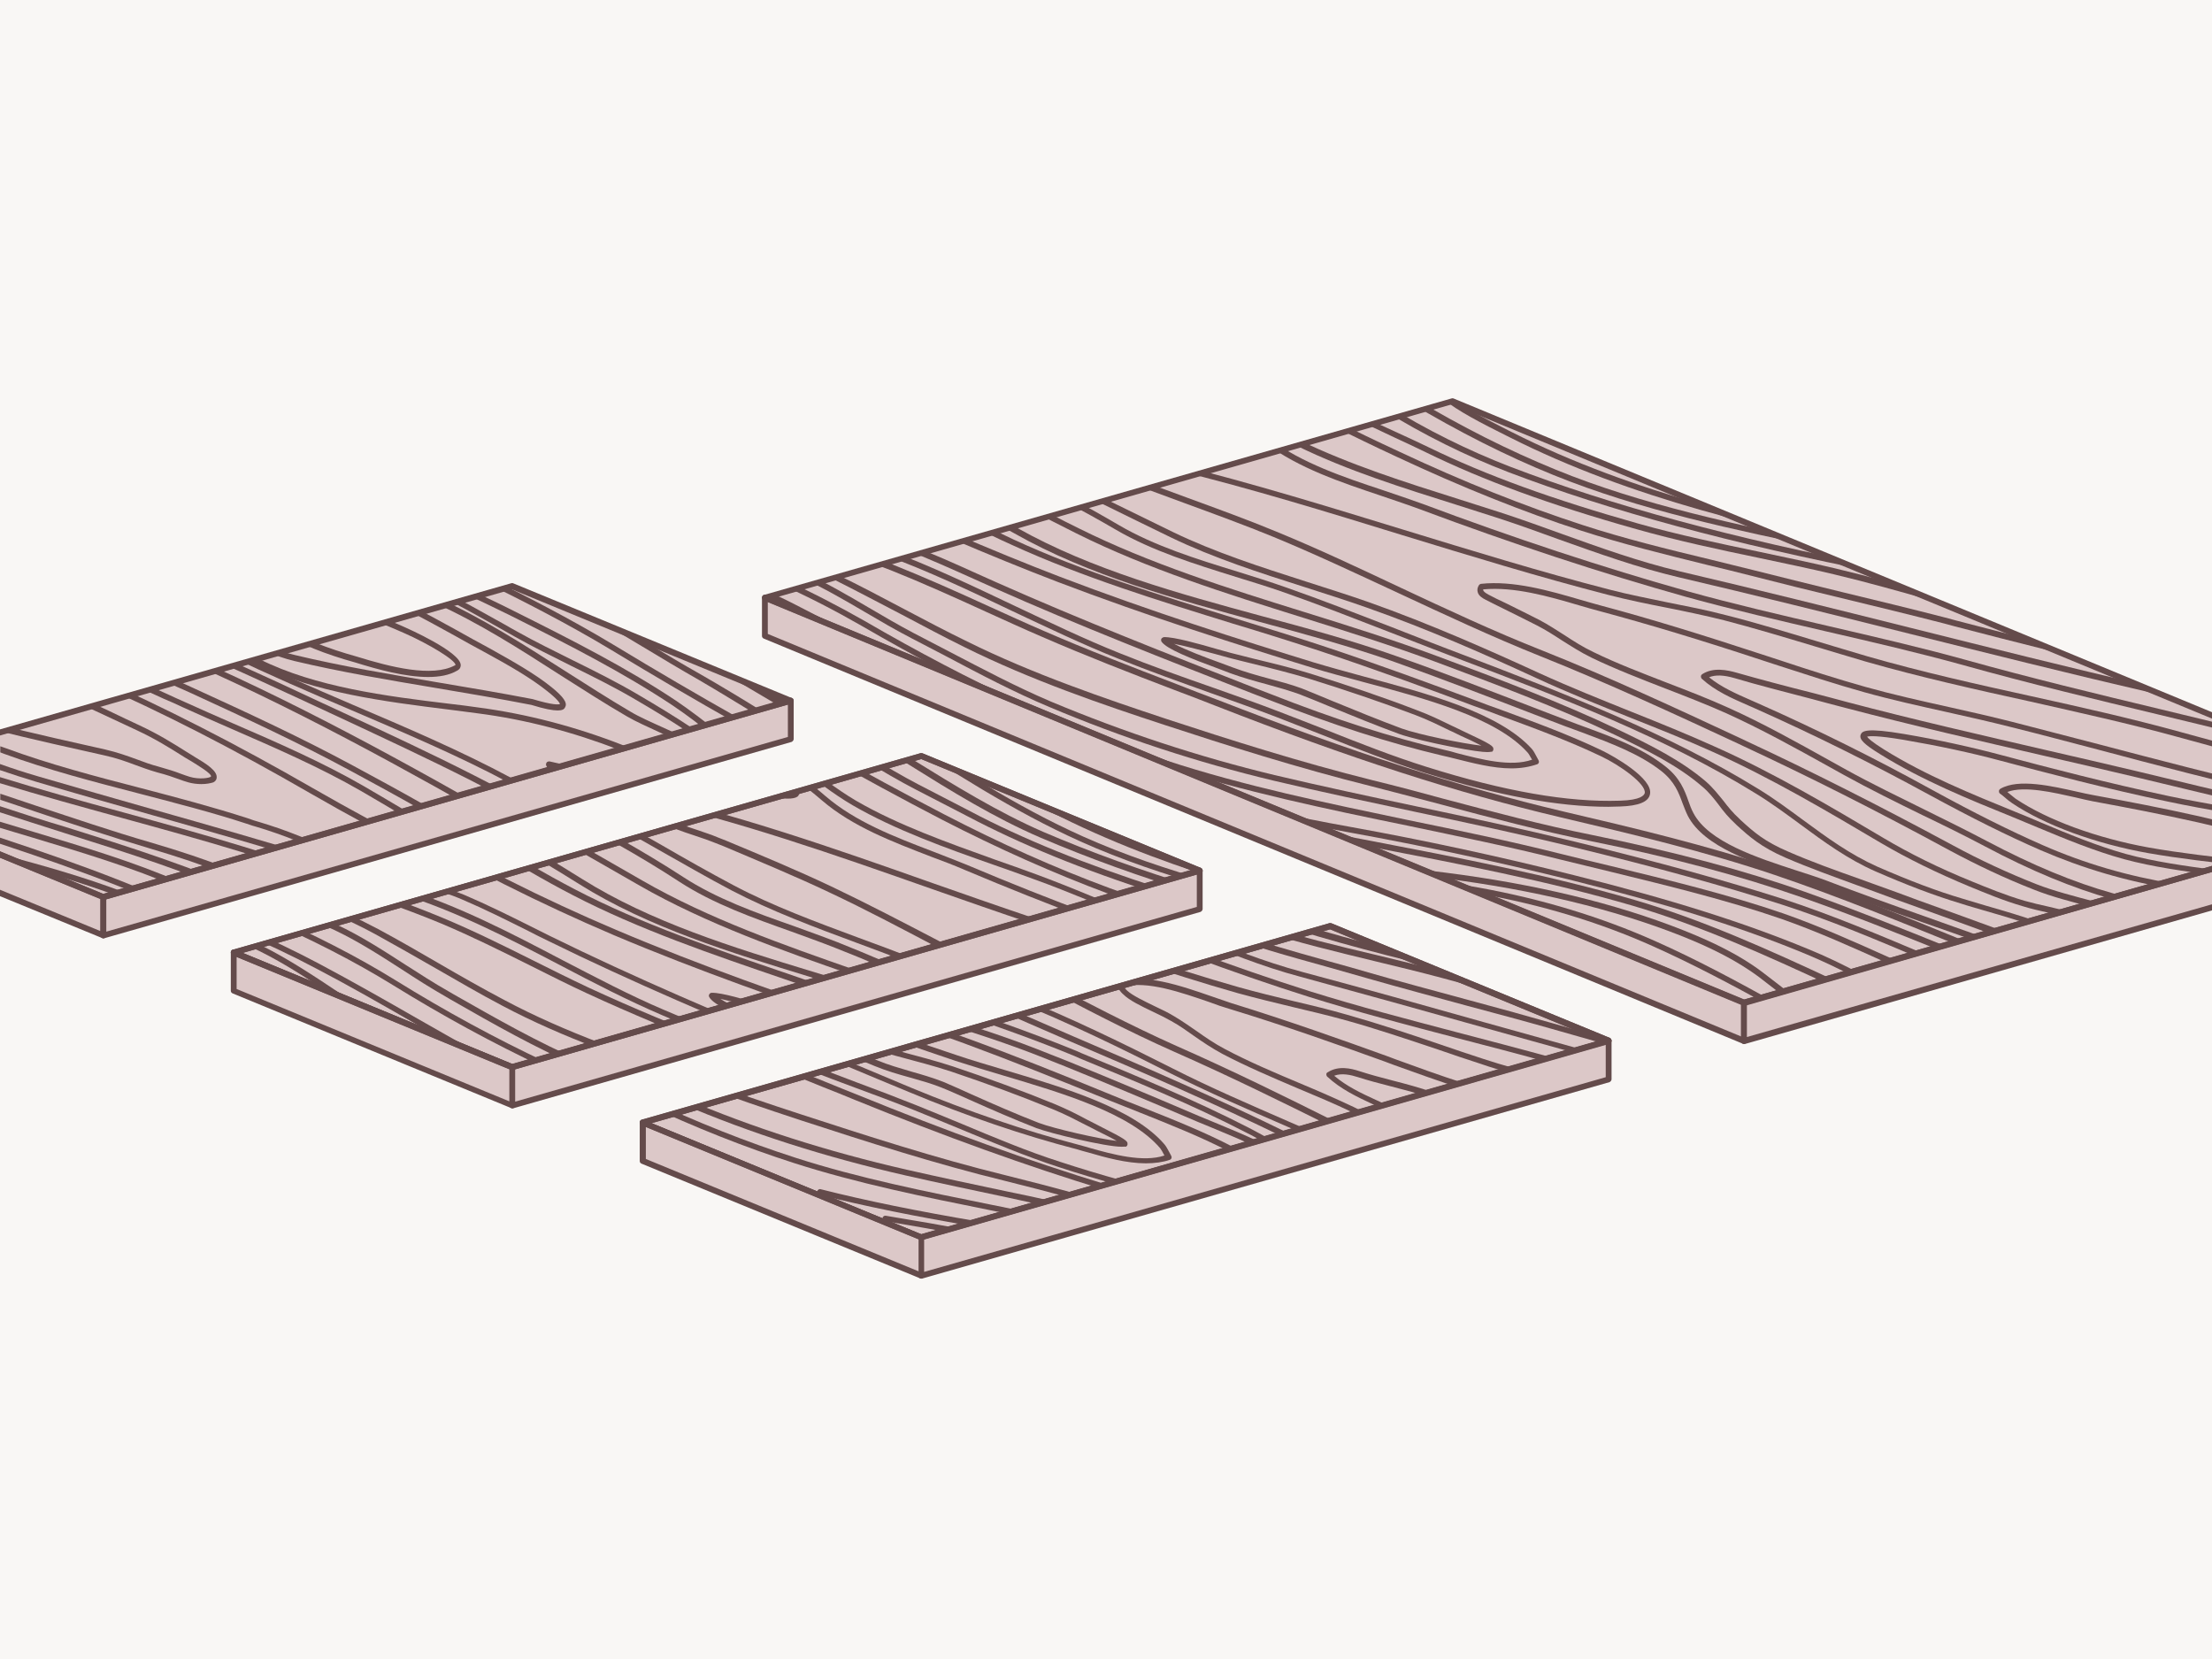<?xml version="1.0" encoding="UTF-8"?>
<svg xmlns="http://www.w3.org/2000/svg" xmlns:xlink="http://www.w3.org/1999/xlink" version="1.1" id="Calque_1" x="0px" y="0px" viewBox="0 0 760 570" style="enable-background:new 0 0 760 570;" xml:space="preserve">
<rect x="0" y="0" width="760" height="570" fill="#808080" stroke="none"/>
<style type="text/css">
	.st0{fill:none;}
	.st1{fill:#F9F7F5;}
	.st2{fill:#DCC8C8;}
	.st3{fill:#644B4B;}
	.st4{clip-path:url(#SVGID_00000036963815111227632570000007541010282504136867_);}
	.st5{clip-path:url(#SVGID_00000162326932289534332840000002948161690211714460_);}
	.st6{clip-path:url(#SVGID_00000178187439694776347830000002760799896443181704_);}
	.st7{clip-path:url(#SVGID_00000004539916797380341630000004231668874212268472_);}
</style>
<rect class="st0" width="760" height="570"></rect>
<rect class="st1" width="760" height="570"></rect>
<polygon class="st2" points="760,298.5 599.2,344.5 599.2,357.7 760,311.7 "></polygon>
<polygon class="st2" points="760,245.8 499,137.8 262.8,205.3 599.2,344.5 760,298.5 "></polygon>
<polygon class="st2" points="176,201.4 0,251.6 0,293.6 35.5,308.2 271.7,240.7 "></polygon>
<polygon class="st2" points="0,293.6 0,306.8 35.5,321.4 35.5,308.2 "></polygon>
<g>
	<polygon class="st2" points="599.2,344.5 599.2,357.7 262.8,218.5 262.8,205.3  "></polygon>
	<path class="st3" d="M599.2,358.7c-0.1,0-0.3,0-0.4-0.1L262.4,219.4c-0.4-0.2-0.6-0.5-0.6-0.9v-13.2c0-0.3,0.2-0.6,0.4-0.8   c0.3-0.2,0.6-0.2,0.9-0.1l336.4,139.2c0.4,0.2,0.6,0.5,0.6,0.9v13.2c0,0.3-0.2,0.6-0.4,0.8C599.6,358.6,599.4,358.7,599.2,358.7z    M263.8,217.8l334.4,138.3v-11L263.8,206.8V217.8z"></path>
</g>
<g>
	<polygon class="st2" points="220.9,385.7 457.1,318.3 552.7,357.7 316.5,425.1  "></polygon>
	<path class="st3" d="M316.5,426.1c-0.1,0-0.3,0-0.4-0.1l-95.7-39.4c-0.4-0.2-0.6-0.6-0.6-1c0-0.4,0.3-0.8,0.7-0.9l236.2-67.5   c0.2-0.1,0.4,0,0.7,0l95.7,39.4c0.4,0.2,0.6,0.6,0.6,1c0,0.4-0.3,0.8-0.7,0.9l-236.2,67.5C316.7,426.1,316.6,426.1,316.5,426.1z    M223.9,385.9l92.7,38.2l233.1-66.6L457,319.3L223.9,385.9z"></path>
</g>
<g>
	<polygon class="st2" points="552.7,370.8 552.7,357.7 316.5,425.1 316.5,438.3  "></polygon>
	<path class="st3" d="M316.5,439.3c-0.2,0-0.4-0.1-0.6-0.2c-0.3-0.2-0.4-0.5-0.4-0.8v-13.2c0-0.4,0.3-0.8,0.7-1l236.2-67.5   c0.3-0.1,0.6,0,0.9,0.2c0.2,0.2,0.4,0.5,0.4,0.8v13.2c0,0.4-0.3,0.8-0.7,1l-236.2,67.5C316.7,439.3,316.6,439.3,316.5,439.3z    M317.5,425.9V437l234.2-66.9V359L317.5,425.9z M552.7,370.8L552.7,370.8L552.7,370.8z"></path>
</g>
<g>
	<polygon class="st2" points="220.9,398.9 220.9,385.7 316.5,425.1 316.5,438.3  "></polygon>
	<path class="st3" d="M316.5,439.3c-0.1,0-0.3,0-0.4-0.1l-95.7-39.4c-0.4-0.2-0.6-0.5-0.6-0.9v-13.2c0-0.3,0.2-0.6,0.4-0.8   c0.3-0.2,0.6-0.2,0.9-0.1l95.7,39.4c0.4,0.2,0.6,0.5,0.6,0.9v13.2c0,0.3-0.2,0.6-0.4,0.8C316.9,439.2,316.7,439.3,316.5,439.3z    M221.9,398.2l93.7,38.6v-11l-93.7-38.6V398.2z"></path>
</g>
<g>
	<polygon class="st2" points="80.3,327.3 316.5,259.8 412.2,299.2 176,366.7  "></polygon>
	<path class="st3" d="M176,367.7c-0.1,0-0.3,0-0.4-0.1l-95.7-39.4c-0.4-0.2-0.6-0.6-0.6-1c0-0.4,0.3-0.8,0.7-0.9l236.2-67.5   c0.2-0.1,0.4,0,0.7,0l95.7,39.4c0.4,0.2,0.6,0.6,0.6,1c0,0.4-0.3,0.8-0.7,0.9l-236.2,67.5C176.2,367.6,176.1,367.7,176,367.7z    M83.4,327.4l92.7,38.2L409.2,299l-92.7-38.2L83.4,327.4z"></path>
</g>
<g>
	<polygon class="st2" points="412.2,312.4 412.2,299.2 176,366.7 176,379.8  "></polygon>
	<path class="st3" d="M176,380.8c-0.2,0-0.4-0.1-0.6-0.2c-0.3-0.2-0.4-0.5-0.4-0.8v-13.2c0-0.4,0.3-0.8,0.7-1l236.2-67.5   c0.3-0.1,0.6,0,0.9,0.2c0.2,0.2,0.4,0.5,0.4,0.8v13.2c0,0.4-0.3,0.8-0.7,1l-236.2,67.5C176.2,380.8,176.1,380.8,176,380.8z    M177,367.4v11.1l234.2-66.9v-11.1L177,367.4z M412.2,312.4L412.2,312.4L412.2,312.4z"></path>
</g>
<g>
	<polygon class="st2" points="80.3,340.5 80.3,327.3 176,366.7 176,379.8  "></polygon>
	<path class="st3" d="M176,380.8c-0.1,0-0.3,0-0.4-0.1l-95.7-39.4c-0.4-0.2-0.6-0.5-0.6-0.9v-13.2c0-0.3,0.2-0.6,0.4-0.8   c0.3-0.2,0.6-0.2,0.9-0.1l95.7,39.4c0.4,0.2,0.6,0.5,0.6,0.9v13.2c0,0.3-0.2,0.6-0.4,0.8C176.4,380.8,176.2,380.8,176,380.8z    M81.3,339.8l93.7,38.6v-11l-93.7-38.6V339.8z"></path>
</g>
<g>
	<polygon class="st2" points="271.7,253.9 271.7,240.7 35.5,308.2 35.5,321.4  "></polygon>
	<path class="st3" d="M35.5,322.4c-0.2,0-0.4-0.1-0.6-0.2c-0.3-0.2-0.4-0.5-0.4-0.8v-13.2c0-0.4,0.3-0.8,0.7-1l236.2-67.5   c0.3-0.1,0.6,0,0.9,0.2c0.3,0.2,0.4,0.5,0.4,0.8v13.2c0,0.4-0.3,0.8-0.7,1L35.7,322.4C35.6,322.4,35.6,322.4,35.5,322.4z M36.5,309   v11.1l234.2-66.9v-11.1L36.5,309z M271.7,253.9L271.7,253.9L271.7,253.9z"></path>
</g>
<g>
	<defs>
		<polygon id="SVGID_1_" points="262.8,205.3 499,137.8 760,245.8 760,298.5 599.2,344.5   "></polygon>
	</defs>
	<clipPath id="SVGID_00000043426352802129208630000003229246710659093410_">
		<use xlink:href="#SVGID_1_" style="overflow:visible;"></use>
	</clipPath>
	<g style="clip-path:url(#SVGID_00000043426352802129208630000003229246710659093410_);">
		<g>
			<path class="st3" d="M630.4,183.4c-0.1,0-0.1,0-0.2,0c-36.2-8.3-77.2-17.7-107.8-41c-1.7-1.3-3.2-2.5-4.6-3.7     c-0.4-0.4-0.5-1-0.1-1.4c0.4-0.4,1-0.5,1.4-0.1c1.3,1.1,2.8,2.4,4.5,3.6c30.2,23.1,71,32.4,107,40.7c0.5,0.1,0.9,0.7,0.8,1.2     C631.3,183.1,630.9,183.4,630.4,183.4z"></path>
			<path class="st3" d="M519.3,264c-6.3,0-13.2-1.8-19.2-3.3c-1.6-0.4-3.2-0.8-4.6-1.1c-18.2-4.3-37.2-10.4-59.9-19.3l-5.2-2     c-29.4-11.5-59.9-23.4-88.9-36.3c-2.2-1-4.4-2-6.7-3c-7.8-3.5-15.8-7.1-23.8-10.2l-0.3-0.1l0.3-1l0.4-0.9l0.4,0.1     c8.1,3.1,16.2,6.7,23.9,10.2c2.2,1,4.4,2,6.7,3c29,12.9,59.4,24.8,88.8,36.3l5.2,2c22.6,8.9,41.6,14.9,59.7,19.2     c1.4,0.3,3,0.7,4.6,1.2c8.2,2.1,18.4,4.8,25.7,2.2c-0.1-0.1-0.1-0.2-0.2-0.3c-0.5-0.8-0.9-1.7-1.4-2.2     c-10.8-12-35.1-18.5-56.5-24.2c-6.2-1.7-12.1-3.2-17.5-4.9c-24.4-7.5-56.3-17.6-87.5-29.5c-11.2-4.3-23.3-9.2-38-15.5     c-0.5-0.2-0.7-0.8-0.5-1.3c0.2-0.5,0.8-0.7,1.3-0.5c14.7,6.3,26.7,11.2,37.9,15.5c31.1,11.9,63,22,87.4,29.5     c5.3,1.6,11.2,3.2,17.4,4.9c21.7,5.8,46.3,12.4,57.5,24.8c0.6,0.7,1.1,1.6,1.6,2.6c0.2,0.4,0.5,0.9,0.7,1.3     c0.1,0.2,0.2,0.5,0.1,0.8c-0.1,0.3-0.3,0.5-0.6,0.6C525.5,263.5,522.5,264,519.3,264z"></path>
			<path class="st3" d="M511,258.4c-1.6,0-5.1-0.4-12.7-1.9c-6.1-1.2-13.9-3-17.5-4.3c-7.9-2.9-16-6.2-23.8-9.4     c-3.5-1.5-7.1-2.9-10.6-4.3c-3.7-1.3-7.5-2.4-11.2-3.4c-4.1-1.1-8.4-2.3-12.5-3.8c-1.2-0.5-2.7-1-4.2-1.6     c-9.5-3.5-17.6-6.7-19.4-9.2c-0.2-0.3-0.2-0.7-0.1-1c0.2-0.3,0.5-0.5,0.9-0.6c3.5-0.1,12,2.3,18.2,4.1c1.9,0.5,3.5,1,4.7,1.3     c2.6,0.7,5.3,1.3,7.9,2c6.6,1.6,13.3,3.2,19.4,5.1c12.9,4,25.3,8.2,36.7,12.6c4.6,1.7,8.2,3.5,11.9,5.3l1.1,0.5     c0.8,0.4,1.9,0.9,3.1,1.5c9.9,4.6,10.2,5.1,10.2,6.1c0,0.4-0.2,0.7-0.5,0.9C512.4,258.2,512.1,258.4,511,258.4z M403.4,221.2     c3.9,2.1,10.8,4.7,15.8,6.5c1.6,0.6,3,1.1,4.3,1.6c4,1.5,8.2,2.7,12.3,3.8c3.7,1,7.6,2,11.4,3.4c0,0,0,0,0,0     c3.5,1.4,7.1,2.9,10.7,4.4c7.8,3.2,15.9,6.5,23.7,9.4c5.8,2.1,21.1,5.2,27.4,5.9c-2.1-1.1-5-2.5-6.9-3.3     c-1.2-0.6-2.3-1.1-3.1-1.5l-1.1-0.5c-3.7-1.8-7.3-3.6-11.8-5.3c-11.4-4.3-23.7-8.5-36.6-12.5c-6-1.8-12.7-3.5-19.3-5.1     c-2.7-0.7-5.4-1.3-8-2c-1.2-0.3-2.8-0.8-4.7-1.3C413.3,223.6,407.5,222,403.4,221.2z"></path>
			<path class="st3" d="M648.7,190c-0.1,0-0.1,0-0.2,0c-40.7-7.8-88-18.6-129.9-39.8l-1.2-0.6c-7.8-3.9-16.7-8.4-21.8-12.7     c-0.4-0.4-0.5-1-0.1-1.4c0.4-0.4,1-0.5,1.4-0.1c5,4.2,13.7,8.6,21.4,12.5l1.2,0.6c41.7,21.1,88.8,31.8,129.4,39.6     c0.5,0.1,0.9,0.6,0.8,1.2C649.6,189.7,649.2,190,648.7,190z"></path>
			<path class="st3" d="M552.6,277.2c-17.4,0-38.1-3.9-63.2-11.7c-11.6-3.7-23.3-8.3-34.6-12.8c-5.4-2.1-11-4.3-16.4-6.4     c-7.3-2.8-14.9-5.5-22.2-8.1c-10.6-3.8-21.6-7.7-32-11.9c-12.3-4.9-24.6-10.8-36.5-16.4c-14.2-6.8-29-13.8-44-19.3     c-0.5-0.2-0.8-0.8-0.6-1.3c0.2-0.5,0.8-0.8,1.3-0.6c15.1,5.6,29.8,12.6,44.1,19.4c11.9,5.6,24.1,11.5,36.4,16.4     c10.4,4.2,21.4,8.1,32,11.8c7.4,2.6,15,5.3,22.3,8.1c5.5,2.1,11.1,4.3,16.5,6.4c11.3,4.5,23,9.1,34.5,12.7     c26.7,8.4,48.5,12.2,66.4,11.6c7.2-0.2,8.3-1.9,8.5-2.6c0.6-3.1-8.5-9.6-15.1-12.7c-11.1-5.3-23.1-9.7-34.8-14     c-2.9-1.1-5.8-2.2-8.7-3.2c-14.5-5.5-33.7-12.5-52.6-18.8c-10-3.3-20.2-6.5-30.2-9.5c-25.5-7.9-51.9-16-76.3-27.2     c-4.5-2-8.7-4.1-11.9-5.7c-0.5-0.2-0.7-0.8-0.5-1.3c0.2-0.5,0.8-0.7,1.3-0.5c3.2,1.6,7.4,3.6,11.8,5.7     c24.3,11.2,50.7,19.3,76.1,27.1c10,3.1,20.2,6.2,30.2,9.5c19,6.3,38.2,13.4,52.7,18.8c2.9,1.1,5.8,2.2,8.7,3.2     c11.7,4.3,23.7,8.7,34.9,14.1c3.7,1.8,17.4,9.5,16.2,14.9c-0.5,2.6-3.9,4-10.3,4.2C555.2,277.1,553.9,277.2,552.6,277.2z"></path>
			<path class="st3" d="M674.3,199c-0.1,0-0.2,0-0.2,0c-15.2-3.8-30.9-7.1-46.2-10.3c-31.7-6.6-64.4-13.4-94.2-25.5     c-16.3-6.6-32.4-14.8-49.4-24.9c-0.5-0.3-0.6-0.9-0.3-1.4c0.3-0.5,0.9-0.6,1.4-0.3c16.9,10.1,33,18.2,49.2,24.8     c29.6,12.1,62.3,18.9,93.8,25.4c15.3,3.2,31.1,6.5,46.3,10.3c0.5,0.1,0.9,0.7,0.7,1.2C675.2,198.7,674.8,199,674.3,199z"></path>
			<path class="st3" d="M675.9,326c-0.1,0-0.3,0-0.4-0.1l-0.2-0.1c-21.5-8.7-43.7-17.8-65.6-25.2c-23.7-8-48.9-14-73.2-19.7     l-0.4-0.1c-35.2-8.3-71.9-20.1-118.7-38.4c-4.6-1.8-9.2-3.6-13.8-5.3c-15.2-5.8-30.9-11.9-45.8-18.4c-6.3-2.7-12.8-5.7-19-8.5     c-10.7-4.9-21.8-9.9-32.8-14.3c-3.1-1.2-6.5-2.4-9.3-3.5c-0.5-0.2-0.8-0.8-0.6-1.3s0.8-0.8,1.3-0.6c2.9,1,6.2,2.2,9.4,3.5     c11,4.4,22.2,9.4,32.9,14.3c6.2,2.8,12.7,5.8,19,8.5c14.9,6.5,30.6,12.5,45.7,18.3c4.6,1.8,9.2,3.6,13.8,5.3     c46.8,18.2,83.3,30,118.5,38.3l0.4,0.1c24.4,5.7,49.6,11.7,73.4,19.7c22,7.4,44.2,16.5,65.7,25.3l0.2,0.1     c0.5,0.2,0.8,0.8,0.5,1.3C676.7,325.8,676.3,326,675.9,326z"></path>
			<path class="st3" d="M707.7,213.4c-0.1,0-0.3,0-0.4-0.1c-5.9-2.4-12-4.5-18.5-6.5c-13.9-4.1-27.8-7-42-9.8     c-52.5-10.3-93.4-21.4-128.6-34.8c-14.6-5.6-29.1-12.8-43-21.4c-0.5-0.3-0.6-0.9-0.3-1.4c0.3-0.5,0.9-0.6,1.4-0.3     c13.8,8.6,28.2,15.7,42.7,21.3c35.1,13.4,75.8,24.4,128.3,34.7c14.3,2.8,28.2,5.7,42.2,9.8c6.6,2,12.7,4.1,18.7,6.5     c0.5,0.2,0.8,0.8,0.6,1.3C708.5,213.2,708.1,213.4,707.7,213.4z"></path>
			<path class="st3" d="M681.7,324.4c-0.1,0-0.2,0-0.3-0.1c-7-2.6-14.2-5.1-21.1-7.5c-11.1-3.9-22.6-8-33.8-12.3     c-2.9-1.1-6.3-2.2-10-3.4c-13.8-4.5-31.1-10.1-36.6-20.8c-0.7-1.4-1.2-2.8-1.8-4.3c-1.3-3.6-2.7-7.4-7.2-11     c-7.6-6-17.6-9.7-27.2-13.3c-2-0.7-4-1.5-6-2.2c-3.4-1.3-6.8-2.6-10.2-3.9c-16.1-6.2-32.7-12.6-49-18.4     c-14.6-5.1-30.4-9.4-45.6-13.5c-28.8-7.8-58.7-15.9-84.3-30.4c-2.2-1.2-4.6-2.5-7-3.9c-0.5-0.3-0.7-0.9-0.4-1.4s0.9-0.7,1.4-0.4     c2.5,1.3,4.9,2.6,7.1,3.9c25.5,14.3,55.2,22.4,83.9,30.2c15.3,4.1,31.1,8.4,45.8,13.6c16.3,5.7,33,12.2,49.1,18.4     c3.4,1.3,6.8,2.6,10.2,3.9c1.9,0.7,3.9,1.5,5.9,2.2c9.8,3.6,19.8,7.3,27.7,13.6c4.9,3.9,6.5,8.1,7.8,11.8c0.5,1.4,1,2.8,1.7,4.1     c5.2,10,22,15.4,35.5,19.8c3.7,1.2,7.2,2.3,10.1,3.4c11.2,4.3,22.7,8.4,33.8,12.3c6.9,2.5,14.1,5,21.1,7.5     c0.5,0.2,0.8,0.8,0.6,1.3C682.5,324.1,682.1,324.4,681.7,324.4z"></path>
			<path class="st3" d="M732.4,221.8c-0.1,0-0.1,0-0.2,0c-4.1-0.8-8.2-1.5-12.2-2.1c-7.2-1.2-14.6-2.4-21.7-4.1     c-11.3-2.7-22.8-6-34-9.1c-11.3-3.2-22.9-6.5-34.3-9.2c-8.4-2-17.1-3.8-25.6-5.6c-14-2.9-28.4-6-42.2-9.9     c-29.5-8.3-52.5-16.7-72.3-26.4c-3.5-1.7-7.1-3.4-10.6-5c-4.6-2.2-9.4-4.4-13.9-6.6c-0.5-0.2-0.7-0.9-0.4-1.3     c0.2-0.5,0.9-0.7,1.3-0.4c4.5,2.3,9.2,4.5,13.9,6.6c3.5,1.6,7.2,3.3,10.7,5c19.7,9.6,42.6,17.9,72,26.2     c13.8,3.9,28.2,6.9,42.1,9.8c8.4,1.8,17.2,3.6,25.6,5.6c11.4,2.7,23.1,6,34.3,9.2c11.2,3.2,22.7,6.4,33.9,9.1     c7,1.7,14.4,2.9,21.6,4.1c4,0.7,8.2,1.4,12.3,2.1c0.5,0.1,0.9,0.6,0.8,1.2C733.2,221.5,732.8,221.8,732.4,221.8z"></path>
			<path class="st3" d="M669.8,327.8c-0.1,0-0.3,0-0.4-0.1c-17.8-7.2-33.8-13.6-50.1-19.3c-21.2-7.4-44.9-13.8-72.7-19.4     c-17.1-3.5-34.4-8-51.1-12.5c-8-2.1-16.3-4.3-24.5-6.4c-24.9-6.2-49.8-14.1-70.8-21c-21.4-7-46.2-15.5-68.9-26.8     c-7.1-3.5-14.4-7.4-21.4-11.1c-7.7-4-15.6-8.2-23.4-12.1c-1.6-0.8-3.3-1.6-4.9-2.3c-0.5-0.2-0.7-0.8-0.5-1.3     c0.2-0.5,0.8-0.7,1.3-0.5c1.6,0.8,3.3,1.5,5,2.3c7.8,3.8,15.8,8,23.5,12.1c7,3.7,14.2,7.5,21.4,11c22.6,11.2,47.3,19.6,68.7,26.7     c21,6.9,45.8,14.8,70.7,21c8.2,2,16.5,4.2,24.5,6.4c16.6,4.4,33.9,9,50.9,12.4c27.9,5.7,51.8,12,73,19.5     c16.3,5.8,32.4,12.2,50.2,19.4c0.5,0.2,0.8,0.8,0.6,1.3C670.6,327.5,670.2,327.8,669.8,327.8z"></path>
			<path class="st3" d="M688.3,322.4c-0.1,0-0.2,0-0.3-0.1c-9.8-3.6-19.8-7.2-29.5-10.7c-5.3-1.9-10.6-3.8-15.9-5.8l-4.4-1.6     c-8.2-3-16.6-6-24.7-9.5c-8.5-3.7-12.4-7.2-16.8-11.2l-0.5-0.5c-2.3-2.1-4.1-4.3-5.7-6.5c-1.7-2.2-3.4-4.4-5.7-6.3     c-8.2-7.1-18.7-12.3-29.7-17.6c-20.1-9.6-41.5-17.6-62.1-25.3c-14.8-5.5-30.4-10.4-45.4-15.1c-26.2-8.2-53.3-16.7-77.9-29     c-2.9-1.5-5.8-2.9-8.7-4.4c-2.2-1.1-4.3-2.2-6.5-3.3c-0.5-0.2-0.7-0.9-0.4-1.3c0.2-0.5,0.9-0.7,1.3-0.4c2.2,1.1,4.3,2.2,6.5,3.3     c2.9,1.5,5.8,3,8.7,4.4c24.5,12.2,51.5,20.7,77.6,28.8c15.1,4.7,30.7,9.6,45.5,15.1c20.7,7.7,42.1,15.7,62.3,25.3     c11.1,5.3,21.7,10.6,30.1,17.8c2.4,2.1,4.2,4.4,6,6.6c1.6,2.1,3.3,4.2,5.5,6.2l0.5,0.5c4.5,4.1,8.1,7.3,16.3,10.8     c8,3.5,16.4,6.5,24.6,9.4l4.4,1.6c5.3,1.9,10.6,3.8,15.9,5.8c9.7,3.5,19.7,7.1,29.5,10.7c0.5,0.2,0.8,0.8,0.6,1.3     C689.1,322.2,688.7,322.4,688.3,322.4z"></path>
			<path class="st3" d="M700.7,318.7c-0.1,0-0.2,0-0.3-0.1c-6.1-2.1-12.2-3.9-18.8-5.8c-2.6-0.8-5.3-1.5-8-2.4     c-8.7-2.6-18.2-6.2-29.2-11c-9.6-4.2-17.9-10.3-25.9-16.2c-4.9-3.6-9.9-7.3-15.3-10.6c-31.1-19.2-66.4-32.7-100.6-45.7     c-3.8-1.5-7.7-2.9-11.5-4.4c-4.6-1.8-9.2-3.6-13.9-5.4c-11.9-4.6-24.1-9.4-36.1-13.6c-5.4-1.9-11-3.6-16.5-5.3     c-14.1-4.4-28.7-8.9-41.2-16.2c-5.5-3.2-11.4-6.5-17.4-9.6c-0.5-0.3-0.7-0.9-0.4-1.3c0.3-0.5,0.9-0.7,1.3-0.4     c6.1,3.1,12,6.5,17.5,9.7c12.3,7.2,26.8,11.7,40.8,16c5.5,1.7,11.2,3.5,16.6,5.4c12,4.2,24.3,9,36.2,13.6     c4.6,1.8,9.2,3.6,13.8,5.4c3.8,1.5,7.6,2.9,11.5,4.4c34.2,13.1,69.6,26.6,100.9,45.9c5.4,3.3,10.5,7.1,15.4,10.7     c8.3,6.1,16.1,11.8,25.5,16c11,4.8,20.5,8.4,29,10.9c2.7,0.8,5.4,1.6,8,2.4c6.6,1.9,12.8,3.7,18.9,5.9c0.5,0.2,0.8,0.8,0.6,1.3     C701.5,318.5,701.1,318.7,700.7,318.7z"></path>
			<path class="st3" d="M661.9,330.1c-0.1,0-0.3,0-0.4-0.1c-16.1-6.8-32.7-13.9-49.6-19.3c-19.7-6.3-41.6-12.4-71.1-19.6     c-18-4.4-36.7-8.4-54.7-12.2c-16-3.4-32.6-6.9-48.6-10.7c-25.9-6.2-51.9-14.7-77-25.3c-11.9-5-23.9-11.3-35.4-17.4     c-4-2.1-8.1-4.2-12.1-6.3c-5.4-2.8-10.7-5.9-15.8-8.9c-7-4.1-14.2-8.3-21.7-11.7c-0.5-0.2-0.7-0.8-0.5-1.3     c0.2-0.5,0.8-0.7,1.3-0.5c7.6,3.4,14.9,7.7,21.9,11.8c5.1,3,10.4,6.1,15.7,8.9c4,2.1,8.1,4.2,12.1,6.3     c11.5,6,23.4,12.3,35.2,17.3c25.1,10.5,50.9,19,76.7,25.2c16,3.8,32.5,7.3,48.5,10.7c18.1,3.8,36.7,7.8,54.8,12.2     c29.5,7.2,51.4,13.3,71.2,19.6c17,5.5,34.4,12.9,49.8,19.4c0.5,0.2,0.7,0.8,0.5,1.3C662.7,329.8,662.3,330.1,661.9,330.1z"></path>
			<path class="st3" d="M735.3,230.8c-0.1,0-0.1,0-0.2,0c-21.3-4.7-42.8-10.2-63.5-15.6l-3.7-1c-11.7-3-23.6-5.9-35.2-8.7     c-10.1-2.4-20.5-5-30.7-7.6c-5-1.3-10-2.5-15-3.7c-14.6-3.6-29.6-7.3-43.8-11.9c-19.8-6.4-41-14.9-63.2-25.3     c-7.6-3.5-15.1-7.2-22.9-11c-0.5-0.2-0.7-0.8-0.5-1.3c0.2-0.5,0.8-0.7,1.3-0.5c7.7,3.8,15.3,7.5,22.9,11     c22.1,10.4,43.3,18.8,63,25.2c14.1,4.6,29.1,8.3,43.7,11.8c5,1.2,10,2.5,15,3.7c10.2,2.6,20.6,5.1,30.7,7.6     c11.6,2.8,23.6,5.7,35.2,8.7l3.7,1c20.7,5.4,42.2,10.9,63.4,15.6c0.5,0.1,0.9,0.7,0.8,1.2C736.2,230.5,735.8,230.8,735.3,230.8z"></path>
			<path class="st3" d="M807,256.1c-0.1,0-0.2,0-0.3,0l-1.2-0.3c-22.1-6.3-44.9-12.8-67.6-18.1c-27.3-6.3-55.1-13.3-82-20     c-26-6.5-52.8-13.2-79.3-19.4c-14-3.3-27.6-8.2-40.8-12.9c-6.9-2.5-14-5.1-21.1-7.4c-4.7-1.5-9.5-3-14.1-4.5     c-18.4-5.8-37.4-11.7-55-20.3c-1.6-0.8-3.2-1.6-4.8-2.5c-0.5-0.3-0.7-0.9-0.4-1.4c0.3-0.5,0.9-0.7,1.4-0.4     c1.5,0.9,3.1,1.7,4.7,2.4c17.4,8.4,36.3,14.4,54.7,20.2c4.6,1.5,9.5,3,14.1,4.5c7.1,2.3,14.3,4.9,21.2,7.4     c13.1,4.7,26.7,9.6,40.6,12.9c26.5,6.2,53.3,12.9,79.3,19.4c26.8,6.7,54.6,13.7,81.9,20c22.7,5.3,45.6,11.8,67.7,18.1l1.2,0.3     c0.5,0.2,0.8,0.7,0.7,1.2C807.9,255.8,807.5,256.1,807,256.1z"></path>
			<path class="st3" d="M712.3,315.7c-0.1,0-0.2,0-0.3,0c-2.7-0.8-5.7-1.5-8.6-2.2c-2.8-0.6-5.7-1.3-8.3-2.1c-6.9-2-13-4.6-18.4-6.8     c-11.3-4.7-21.3-9.6-30.5-15c-17.6-10.4-37.6-22.3-58-31.4c-9.1-4.1-18.7-7.9-28-11.6c-10.7-4.3-21.7-8.7-32.3-13.6     c-17.1-7.9-37.4-16.9-58.2-24.2c-7-2.5-14.4-4.8-21.5-7.1c-15.4-4.9-31.3-10-46-17.1c-7.7-3.7-15.5-7.6-23.1-11.3l-6.2-3     c-0.5-0.2-0.7-0.8-0.5-1.3s0.8-0.7,1.3-0.5l6.2,3c7.6,3.7,15.4,7.5,23.1,11.3c14.5,7,30.4,12.1,45.7,17     c7.1,2.3,14.5,4.6,21.6,7.1c20.9,7.4,41.2,16.4,58.4,24.3c10.5,4.8,21.5,9.2,32.2,13.5c9.3,3.7,18.9,7.6,28,11.7     c20.5,9.1,40.5,21,58.2,31.5c9.1,5.4,19,10.3,30.3,14.9c5.4,2.2,11.4,4.7,18.2,6.7c2.5,0.7,5.4,1.4,8.2,2c2.9,0.7,6,1.4,8.7,2.2     c0.5,0.2,0.8,0.7,0.7,1.2C713.1,315.4,712.7,315.7,712.3,315.7z"></path>
			<path class="st3" d="M851.2,275.4c-0.1,0-0.2,0-0.3-0.1c-35.7-12.1-72.9-21-108.9-29.7c-22.1-5.3-45-10.8-67.2-17     c-15.5-4.3-31.5-8-47.1-11.6c-15.9-3.7-32.4-7.5-48.3-11.9c-29.3-8.2-59.9-18.3-91.2-30c-4.3-1.6-8.8-3.1-13.5-4.7     c-14-4.7-28.4-9.5-39.9-18.1c-0.4-0.3-0.5-1-0.2-1.4c0.3-0.4,1-0.5,1.4-0.2c11.3,8.4,25.5,13.2,39.4,17.8     c4.7,1.6,9.2,3.1,13.6,4.7c31.2,11.7,61.8,21.8,91,30c15.8,4.4,32.3,8.2,48.2,11.9c15.5,3.6,31.6,7.3,47.1,11.6     c22.2,6.2,45,11.7,67.1,17c36.1,8.7,73.3,17.7,109.1,29.8c0.5,0.2,0.8,0.7,0.6,1.3C852,275.2,851.6,275.4,851.2,275.4z"></path>
			<path class="st3" d="M652.8,332.8c-0.1,0-0.3,0-0.4-0.1l-3.7-1.7c-12-5.4-24.4-11-36.7-15.3c-18.8-6.5-39.1-11.4-58.7-16.2     c-5.8-1.4-11.9-2.9-17.7-4.3c-17.1-4.3-34.8-7.9-51.9-11.5c-27.8-5.7-56.6-11.7-83.5-20.5c-32.9-10.8-67-26.6-104.2-48.2     c-8.9-5.1-18.3-10-28-14.3c-0.5-0.2-0.7-0.8-0.5-1.3c0.2-0.5,0.8-0.7,1.3-0.5c9.8,4.4,19.2,9.3,28.2,14.4     c37,21.5,71,37.2,103.8,48c26.8,8.8,55.5,14.7,83.2,20.5c17.1,3.5,34.9,7.2,52,11.5c5.9,1.5,11.9,2.9,17.7,4.3     c19.7,4.8,40,9.7,58.9,16.2c12.3,4.3,24.8,9.9,36.8,15.3l3.7,1.7c0.5,0.2,0.7,0.8,0.5,1.3C653.5,332.6,653.2,332.8,652.8,332.8z"></path>
			<path class="st3" d="M334.2,242.3c-0.2,0-0.3,0-0.5-0.1c-7.3-3.9-14.7-7.9-21.8-11.8c-13.1-7.1-26.6-14.5-39.9-21.2     c-3.5-1.8-7.4-3.6-12.6-5.9c-0.5-0.2-0.7-0.8-0.5-1.3c0.2-0.5,0.8-0.7,1.3-0.5c5.2,2.4,9.1,4.2,12.6,6     c13.4,6.8,26.9,14.1,40,21.2c7.1,3.9,14.5,7.9,21.8,11.8c0.5,0.3,0.7,0.9,0.4,1.4C334.9,242.1,334.5,242.3,334.2,242.3z"></path>
			<path class="st3" d="M639.5,336.7c-0.2,0-0.3,0-0.5-0.1c-6.8-3.6-12.5-6.3-18.5-8.8c-22.4-9.3-47.1-17-80.2-25.3     c-25.8-6.4-51.4-11.9-76.2-16.4c-21.3-3.9-38.6-7.7-54.3-12c-0.5-0.1-0.8-0.7-0.7-1.2c0.1-0.5,0.7-0.8,1.2-0.7     c15.7,4.3,32.9,8.2,54.2,12c24.8,4.5,50.5,10,76.3,16.5c33.2,8.3,58,16.1,80.5,25.4c6.1,2.5,11.8,5.2,18.7,8.9     c0.5,0.3,0.7,0.9,0.4,1.4C640.2,336.5,639.9,336.7,639.5,336.7z"></path>
			<path class="st3" d="M837.6,279.2c-0.1,0-0.2,0-0.3-0.1c-25.7-8.6-52.3-15.9-78.1-22.9c-3.7-1-7.4-2-11-3     c-16.7-4.6-34-8.4-50.8-12.2c-18.7-4.1-37.9-8.4-56.4-13.7c-5.8-1.7-11.7-3.5-17.4-5.2c-10.3-3.1-20.9-6.3-31.3-9     c-6.4-1.6-13.1-3-19.6-4.3c-6.7-1.3-13.5-2.7-20.1-4.4c-23.7-6.1-47.8-13.5-71-20.6c-25.3-7.8-51.6-15.9-77.7-22.3     c-0.5-0.1-0.9-0.7-0.7-1.2c0.1-0.5,0.7-0.9,1.2-0.7c26.1,6.5,52.4,14.6,77.8,22.4c23.2,7.1,47.2,14.5,70.9,20.6     c6.5,1.7,13.4,3,20,4.4c6.5,1.3,13.3,2.6,19.7,4.3c10.4,2.6,21.1,5.9,31.4,9c5.7,1.7,11.6,3.5,17.4,5.2     c18.4,5.3,37.6,9.6,56.3,13.7c16.8,3.7,34.2,7.6,50.9,12.2c3.7,1,7.4,2,11,3c25.8,7,52.4,14.3,78.2,23c0.5,0.2,0.8,0.7,0.6,1.3     C838.4,279,838,279.2,837.6,279.2z"></path>
			<path class="st3" d="M722.4,312.5c-0.1,0-0.2,0-0.3,0l-3.3-0.8c-6.8-1.8-13.9-3.6-19.9-6c-10-3.9-19.7-8.5-29-13.5     c-25.6-13.9-48.7-25.5-70.6-35.7l-2.1-1c-22.1-10.3-45.1-20.9-68.1-30.1c-16.5-6.6-32.9-14.3-48.8-21.7     c-14-6.5-28.4-13.3-42.7-19.2c-10-4.1-20.4-7.9-30.5-11.6c-4.1-1.5-8.2-3-12.2-4.5c-1.6-0.6-3.7-1.3-6-2.1l-0.8-0.3     c-0.5-0.2-0.8-0.7-0.6-1.3c0.2-0.5,0.7-0.8,1.3-0.6l0.8,0.3c2.3,0.8,4.4,1.5,6.1,2.1c4,1.5,8.1,3,12.2,4.5     c10.1,3.7,20.6,7.5,30.5,11.6c14.4,5.9,28.8,12.7,42.8,19.3c15.8,7.4,32.2,15.1,48.7,21.6c23.1,9.2,46.1,19.9,68.2,30.2l2.1,1     c21.9,10.2,45.1,21.9,70.7,35.7c9.2,5,18.9,9.5,28.8,13.4c5.9,2.3,12.9,4.1,19.7,5.9l3.3,0.8c0.5,0.1,0.9,0.7,0.7,1.2     C723.2,312.2,722.8,312.5,722.4,312.5z"></path>
			<path class="st3" d="M630.8,339.3c-0.1,0-0.3,0-0.4-0.1c-24.3-11.3-46.3-21.2-69.4-28c-29.1-8.5-60.3-14.5-90.4-20.3     c-8-1.5-16.2-3.1-24.3-4.7c-4.7-0.9-9.6-1.9-14.3-2.8c-0.5-0.1-0.9-0.6-0.8-1.2c0.1-0.5,0.6-0.9,1.2-0.8     c4.8,0.9,9.6,1.8,14.3,2.8c8,1.6,16.3,3.2,24.3,4.7c30.2,5.8,61.4,11.8,90.6,20.3c23.2,6.8,45.3,16.7,69.7,28.1     c0.5,0.2,0.7,0.8,0.5,1.3C631.6,339,631.2,339.3,630.8,339.3z"></path>
			<path class="st3" d="M290.2,224.1c-0.2,0-0.4,0-0.5-0.1c-10.3-6.3-22-13.5-33.9-19.8c-0.5-0.3-0.7-0.9-0.4-1.4     c0.3-0.5,0.9-0.7,1.4-0.4c12,6.4,23.7,13.5,34,19.9c0.5,0.3,0.6,0.9,0.3,1.4C290.8,224,290.5,224.1,290.2,224.1z"></path>
			<path class="st3" d="M730.8,310c-0.1,0-0.1,0-0.2,0l-0.1,0c-1.6-0.3-3.3-0.7-4.9-1.1c-13.5-3.8-27.8-9.7-43.6-18.1     c-7-3.7-14.3-7.3-21.4-10.7c-9-4.4-18.3-9-27-13.8c-1.8-1-3.6-2-5.4-3c-11.5-6.4-23.3-12.9-35-18.2c-6.7-3-13.9-5.8-20.9-8.5     c-8.5-3.3-17.3-6.7-25.4-10.6c-3.9-1.9-7.1-4-10.3-6c-2.6-1.7-5.4-3.5-8.5-5.1c-3.1-1.6-7.4-3.7-11.2-5.6     c-2.6-1.3-4.9-2.4-6.4-3.2c-1.2-0.6-2.5-1.4-2.8-2.7c-0.2-0.7-0.1-1.5,0.4-2.3c0.2-0.3,0.4-0.4,0.7-0.5     c11.1-1.2,23.4,2.3,34.3,5.5c2.5,0.7,4.8,1.4,7.1,2c16.5,4.4,34.4,9.9,56.6,17.2l4.9,1.6c9.6,3.2,19.6,6.4,29.2,9.1     c9.3,2.6,19.1,4.8,28.6,6.9c7.2,1.6,14.7,3.3,21.8,5.1c10.1,2.6,20.5,5.3,30.5,7.9c19.8,5.2,40.3,10.6,60.4,15.1     c4.3,1,8.7,1.8,13,2.7c5.4,1.1,11,2.2,16.4,3.5c4.7,1.1,9.3,2.5,13.4,3.7c0.5,0.2,0.8,0.7,0.7,1.2c-0.2,0.5-0.7,0.8-1.2,0.7     c-4-1.2-8.6-2.6-13.3-3.7c-5.4-1.3-10.9-2.4-16.3-3.5c-4.3-0.9-8.7-1.7-13-2.7c-20.1-4.5-40.6-9.9-60.5-15.2     c-10-2.6-20.4-5.4-30.5-7.9c-7.1-1.8-14.6-3.5-21.8-5.1c-9.5-2.1-19.4-4.3-28.7-6.9c-9.7-2.7-19.7-6-29.3-9.1l-4.9-1.6     c-22.1-7.3-40.1-12.7-56.5-17.1c-2.3-0.6-4.7-1.3-7.1-2c-10.5-3.1-22.4-6.5-33-5.5c0,0.2,0,0.3,0,0.3c0.1,0.4,0.7,0.9,1.8,1.5     c1.5,0.8,3.7,1.9,6.3,3.1c3.8,1.9,8.1,4,11.2,5.6c3.2,1.7,5.9,3.5,8.6,5.2c3.2,2.1,6.3,4.1,10.1,5.9c8,3.9,16.7,7.2,25.2,10.5     c7,2.7,14.3,5.5,21.1,8.6c11.8,5.3,23.6,11.9,35.1,18.3c1.8,1,3.6,2,5.4,3c8.7,4.8,18,9.3,26.9,13.7c7.1,3.5,14.4,7.1,21.4,10.8     c15.7,8.3,29.9,14.2,43.2,17.9c1.5,0.4,3.1,0.8,4.7,1.1l0.1,0c0.5,0.1,0.9,0.6,0.8,1.2C731.7,309.7,731.3,310,730.8,310z"></path>
			<path class="st3" d="M615.3,343.7c-0.2,0-0.4-0.1-0.5-0.2c-2.6-1.7-4.9-3.5-7.2-5.3c-2-1.6-4.1-3.2-6.5-4.8     c-7-4.7-15.9-9.1-28-13.6c-23.7-8.8-51.5-15.1-82.7-18.7c-8.3-0.9-16.4-2.1-24.9-3.6c-0.5-0.1-0.9-0.6-0.8-1.2     c0.1-0.5,0.6-0.9,1.2-0.8c8.4,1.4,16.5,2.6,24.8,3.6c31.4,3.6,59.4,9.9,83.2,18.8c12.3,4.6,21.3,9,28.4,13.8     c2.4,1.6,4.5,3.3,6.6,4.9c2.3,1.8,4.5,3.5,7,5.2c0.5,0.3,0.6,0.9,0.3,1.4C616,343.6,615.7,343.7,615.3,343.7z"></path>
			<path class="st3" d="M747.1,305.5c0,0-0.1,0-0.1,0l-0.4-0.1c-16.1-2.6-30.9-7-45.5-13.3c-11.5-5-23.7-11.1-38.4-19.1     c-19.4-10.6-39.5-20.6-59.7-29.6c-0.8-0.4-1.7-0.7-2.5-1.1c-5.5-2.4-11.2-4.9-15.8-9.1c-0.2-0.2-0.3-0.5-0.3-0.8     c0-0.3,0.2-0.6,0.5-0.8c3.8-2.4,8.5-1.4,11.7-0.5c7.7,2.2,17.1,4.7,26.3,7c4,1,7.9,2.1,11.7,3.1c22.7,6,46.3,11.4,69.2,16.7     c10,2.3,20.4,4.7,30.5,7.1c4.2,1,8.3,2,12.5,3c12.3,3,25.1,6,37.6,8.6c4.1,0.8,8.2,1.6,12.3,2.4c7,1.3,14.2,2.7,21.3,4.3     c0.5,0.1,0.9,0.7,0.8,1.2c-0.1,0.5-0.7,0.9-1.2,0.8c-7-1.6-14.3-2.9-21.3-4.3c-4.1-0.8-8.3-1.6-12.3-2.4     c-12.5-2.5-25.3-5.6-37.7-8.6c-4.2-1-8.3-2-12.5-3c-10.1-2.4-20.5-4.8-30.5-7.1c-22.9-5.3-46.5-10.7-69.3-16.7     c-3.8-1-7.7-2-11.7-3.1c-9.2-2.4-18.6-4.8-26.3-7.1c-3.8-1.1-6.6-1.2-8.8-0.3c4.2,3.4,9.2,5.6,14.2,7.8c0.8,0.4,1.7,0.7,2.5,1.1     c20.3,9,40.4,19,59.8,29.7c14.6,8,26.8,14.1,38.2,19.1c14.4,6.3,29.1,10.6,45,13.2l0.4,0.1c0.5,0.1,0.9,0.6,0.8,1.1     C748,305.1,747.6,305.5,747.1,305.5z"></path>
			<path class="st3" d="M608.7,345.7c-0.2,0-0.3,0-0.5-0.1c-12.6-6.9-26.2-14.2-40.3-20.5c-18.3-8.2-38.4-14.3-59.9-18.1     c-8.6-1.6-17.8-2.7-26.6-3.8l-4.3-0.5c-0.5-0.1-0.9-0.6-0.9-1.1c0.1-0.5,0.6-0.9,1.1-0.9l4.3,0.5c8.8,1.1,18,2.2,26.7,3.8     c21.6,3.9,41.9,10.1,60.3,18.3c14.2,6.3,27.7,13.6,40.4,20.6c0.5,0.3,0.7,0.9,0.4,1.4C609.4,345.5,609,345.7,608.7,345.7z"></path>
			<path class="st3" d="M762.4,300.9c0,0-0.1,0-0.1,0l-1.8-0.2c-10.2-1.4-20.7-2.8-30.7-5.5c-10.2-2.8-20.1-6.9-29.7-10.9     c-2.8-1.2-5.6-2.3-8.4-3.5c-15.3-6.2-31.1-12.6-45.6-21.6c-5.7-3.5-7.4-5.2-6.8-6.8c0.5-1.3,2-2.4,15-0.2     c11.8,2,23.1,4.5,33.6,7.3c15.7,4.2,36.5,9.6,57.2,14c7,1.5,14.2,2.7,21.2,4c13.6,2.4,27.8,4.9,41.2,8.9c0.5,0.2,0.8,0.7,0.7,1.2     c-0.2,0.5-0.7,0.8-1.2,0.7c-13.3-4-27.4-6.5-41-8.9c-7-1.2-14.2-2.5-21.2-4c-20.7-4.3-41.5-9.8-57.3-14     c-10.4-2.8-21.7-5.2-33.4-7.2c-9.4-1.6-11.9-1.3-12.6-1.1c0.3,0.5,1.5,1.7,5.8,4.4c14.3,8.9,30.1,15.3,45.3,21.5     c2.8,1.1,5.6,2.3,8.4,3.5c9.5,4,19.4,8.1,29.4,10.9c9.9,2.7,20.4,4.1,30.5,5.5l1.8,0.2c0.5,0.1,0.9,0.6,0.9,1.1     C763.3,300.5,762.8,300.9,762.4,300.9z"></path>
			<path class="st3" d="M592.1,350.5c-0.1,0-0.3,0-0.4-0.1c-7.3-3.2-14.4-6.4-20.5-9.8c-2.8-1.6-5.4-3.2-7.9-4.7     c-4.9-3-10-6.2-16.6-9.1c-14.2-6.3-30.5-11.5-51.3-16.4c-0.5-0.1-0.9-0.7-0.7-1.2c0.1-0.5,0.7-0.9,1.2-0.7     c21,4.9,37.4,10.2,51.7,16.5c6.7,3,11.8,6.1,16.8,9.2c2.5,1.5,5.1,3.1,7.8,4.7c6,3.4,13,6.5,20.3,9.7c0.5,0.2,0.7,0.8,0.5,1.3     C592.9,350.3,592.5,350.5,592.1,350.5z"></path>
			<path class="st3" d="M773.5,297.7c0,0-0.1,0-0.1,0l-2.1-0.2c-11-1.2-22.5-2.5-33.3-4.4c-18-3.2-35.4-9.6-46.6-17.1     c-0.9-0.6-1.9-1.4-2.8-2.2c-0.5-0.4-0.9-0.8-1.4-1.1c-0.3-0.2-0.4-0.5-0.4-0.9c0-0.3,0.2-0.6,0.5-0.8c6.2-3.6,17.8-0.9,26.3,1     c2.1,0.5,4.1,0.9,5.7,1.2c23.5,4.3,48.6,9.3,73.1,17.1c0.5,0.2,0.8,0.7,0.7,1.3c-0.2,0.5-0.7,0.8-1.3,0.7     c-24.4-7.7-49.4-12.7-72.8-17c-1.7-0.3-3.6-0.8-5.8-1.3c-7.6-1.7-17.7-4.1-23.5-1.9c0.1,0.1,0.1,0.1,0.2,0.2     c0.9,0.7,1.8,1.5,2.6,2.1c11,7.4,28.1,13.6,45.8,16.8c10.8,1.9,22.2,3.2,33.2,4.4l2.1,0.2c0.5,0.1,0.9,0.6,0.9,1.1     C774.5,297.3,774,297.7,773.5,297.7z"></path>
		</g>
	</g>
</g>
<g>
	<g>
		<defs>
			<polygon id="SVGID_00000078743263138098916200000004319121307047441552_" points="220.9,385.7 457.1,318.3 552.7,357.7      316.5,425.1    "></polygon>
		</defs>
		<clipPath id="SVGID_00000078735861295535444250000012099783871493535368_">
			<use xlink:href="#SVGID_00000078743263138098916200000004319121307047441552_" style="overflow:visible;"></use>
		</clipPath>
		<g style="clip-path:url(#SVGID_00000078735861295535444250000012099783871493535368_);">
			<g>
				<path class="st3" d="M494,323c-0.1,0-0.2,0-0.2,0c-36.5-9.4-71.6-19.5-99.5-40.4c-1.6-1.2-3.1-2.4-4.3-3.4      c-0.4-0.4-0.5-1-0.1-1.4c0.4-0.4,1-0.5,1.4-0.1c1.2,1,2.6,2.1,4.3,3.3c27.6,20.7,62.5,30.8,98.8,40.1c0.5,0.1,0.9,0.7,0.7,1.2      C494.9,322.7,494.5,323,494,323z"></path>
				<path class="st3" d="M393.7,399.7c-6.6,0-13.9-2-19.7-3.7c-1.4-0.4-2.7-0.7-3.9-1.1c-18.5-4.8-37.9-11.4-57.8-19.7      C283,363.1,252,350,222.9,335.7c-2.3-1.1-4.5-2.2-6.8-3.4c-7.4-3.7-15-7.5-22.5-10.7c-4.6-2-9.7-3.5-14.7-5      c-4.5-1.4-9.2-2.8-13.5-4.5c-5.1-2-9.6-3.6-13.9-4.9c-1.1-0.3-2.4-0.7-3.8-1.2c-11.9-3.9-24.5-7.2-36.7-10.3      c-15.5-4-31.6-8.2-46.6-13.7c-7.9-2.9-16.8-6.4-24.8-9.8c-0.5-0.2-0.7-0.8-0.5-1.3c0.2-0.5,0.8-0.7,1.3-0.5      c8,3.4,16.8,6.9,24.7,9.8c14.9,5.5,30.9,9.7,46.4,13.7c12.2,3.2,24.9,6.5,36.8,10.4c1.4,0.5,2.6,0.9,3.7,1.2      c4.4,1.3,8.8,2.9,14,4.9c4.3,1.7,8.9,3.1,13.4,4.5c5,1.5,10.1,3.1,14.9,5.1c7.5,3.2,15.2,7,22.6,10.7c2.3,1.1,4.5,2.3,6.8,3.4      c29,14.3,60,27.4,89.3,39.6c19.8,8.2,39.1,14.8,57.5,19.6c1.2,0.3,2.5,0.7,3.9,1.1c7.8,2.2,18.4,5.1,25.7,2.6      c-0.1-0.1-0.1-0.2-0.2-0.3c-0.4-0.8-0.9-1.7-1.3-2.2c-10.2-12-33.5-18.9-54-25c-5.8-1.7-11.3-3.4-16.3-5      c-23.1-7.8-53.4-18.3-82.7-30.7c-24.9-10.6-49.8-23.1-76.1-38.2c-26.3-15.2-50.7-27.6-74.6-38.2c-0.5-0.2-0.7-0.8-0.5-1.3      c0.2-0.5,0.8-0.7,1.3-0.5c23.9,10.6,48.4,23.1,74.8,38.3c26.3,15.1,51.1,27.6,75.9,38.1c29.2,12.4,59.4,22.9,82.5,30.6      c5,1.7,10.5,3.3,16.2,5c20.8,6.2,44.4,13.2,55,25.6c0.6,0.7,1.1,1.7,1.6,2.6c0.2,0.4,0.5,0.9,0.7,1.3c0.1,0.2,0.2,0.5,0.1,0.8      s-0.3,0.5-0.6,0.6C399.6,399.3,396.7,399.7,393.7,399.7z"></path>
				<path class="st3" d="M132.3,292.1c-1.5,0-3.1-0.2-4.5-0.6c-1.1-0.3-2.2-0.7-3.3-1.1c-1.9-0.7-4.2-1.5-7.3-2.3      c-2.8-0.8-5.3-1.7-7.7-2.6c-3.2-1.2-6.5-2.4-10.7-3.3c-2.4-0.5-4.7-1.1-7.1-1.6c-13.9-3.1-28.2-6.3-42.2-10.4      c-0.2-0.1-0.4-0.1-0.5-0.2c-0.1-0.1-0.3-0.1-0.5-0.2c-0.5-0.2-0.8-0.7-0.7-1.3s0.7-0.8,1.3-0.7c0.2,0.1,0.4,0.1,0.5,0.2      c0.2,0.1,0.3,0.1,0.5,0.2c13.9,4.1,28.2,7.3,42,10.4c2.4,0.5,4.7,1.1,7.1,1.6c4.3,1,7.6,2.2,10.9,3.4c2.4,0.9,4.8,1.8,7.5,2.5      c3.1,0.9,5.5,1.6,7.5,2.4c1.1,0.4,2.2,0.8,3.2,1.1c3.3,1,6.9,0.4,7.3-0.1c0.3-1-4.8-4-6.7-5.2c-0.8-0.5-1.5-0.9-2.2-1.3      c-5.7-3.6-10.2-6.4-16.6-9.4c-1.6-0.7-3.1-1.5-4.7-2.2c-7.7-3.6-15.7-7.4-23.6-10.7c-0.5-0.2-0.8-0.8-0.5-1.3      c0.2-0.5,0.8-0.8,1.3-0.5c8,3.3,16,7.1,23.7,10.8c1.6,0.7,3.1,1.5,4.7,2.2c6.6,3.1,11.1,5.9,16.8,9.5c0.6,0.4,1.4,0.8,2.1,1.3      c4,2.4,8.2,4.9,7.6,7.5c-0.1,0.5-0.5,1-1.1,1.3C135.6,291.9,134,292.1,132.3,292.1z"></path>
				<path class="st3" d="M385.4,394c-5.8,0-24.8-4.7-29.3-6.4c-7.7-3-15.5-6.4-23.1-9.8c-3.2-1.4-6.4-2.9-9.7-4.2      c-3.5-1.4-7.2-2.4-10.7-3.4c-4-1.1-8.1-2.3-12-3.9c-1.1-0.5-2.5-1-3.9-1.6c-9.4-3.8-16.8-6.9-18.3-9.6c-0.2-0.3-0.2-0.7,0-1      c0.2-0.3,0.5-0.5,0.8-0.5c3.5-0.1,11.7,2.4,17.7,4.2c1.8,0.5,3.3,1,4.4,1.3c2.4,0.7,4.9,1.3,7.4,2c6.4,1.7,12.9,3.4,18.7,5.3      c12.2,4.1,23.9,8.4,34.9,12.9c4.3,1.8,7.7,3.5,11.2,5.4l1.2,0.6c0.8,0.4,1.9,1,3.1,1.6c8.9,4.5,9.7,5.1,9.6,6.2      c0,0.4-0.2,0.7-0.6,0.9C386.6,393.9,386.1,394,385.4,394z M282.2,355.8c3.5,2.3,10.6,5.1,15.2,6.9c1.5,0.6,2.8,1.1,4,1.6      c3.8,1.6,7.8,2.7,11.8,3.9c3.6,1,7.3,2.1,10.9,3.5c0,0,0,0,0,0c3.2,1.4,6.5,2.8,9.7,4.3c7.6,3.4,15.4,6.8,23.1,9.8      c5.3,2,20.7,5.5,26.8,6.2c-1.9-1.1-4.8-2.5-6.6-3.4c-1.2-0.6-2.3-1.2-3.1-1.6l-1.2-0.6c-3.5-1.8-6.9-3.6-11.1-5.3      c-10.9-4.5-22.6-8.8-34.8-12.9c-5.7-1.9-12.3-3.6-18.6-5.3c-2.5-0.7-5-1.3-7.4-2c-1.1-0.3-2.7-0.8-4.5-1.3      C292,358.3,286.1,356.5,282.2,355.8z"></path>
				<path class="st3" d="M305.2,287c-7.8,0-25.2-4.8-29.2-6.5c-16-6.2-32.4-10.5-48.7-12.6c-3.3-0.4-6.6-0.9-10-1.3      c-21.7-2.7-46.4-5.8-65.8-15.5c-3.7-1.9-6.7-4.1-9-6.8c-0.4-0.4-0.3-1.1,0.1-1.4s1.1-0.3,1.4,0.1c2.1,2.5,4.9,4.6,8.3,6.3      c19.2,9.6,43.6,12.7,65.2,15.3c3.4,0.4,6.8,0.8,10.1,1.3c16.5,2.2,33,6.5,49.2,12.8c9,3.9,28.2,7.2,30.5,6.2      c-0.9-2.9-9.9-7-17.2-10.3c-4.3-2-8.4-3.8-11.5-5.6c-7.6-4.4-15.2-9.3-22.6-14c-14-9-28.5-18.3-43.7-25.1      c-1.2-0.6-2.6-1.1-3.8-1.6c-0.5-0.2-0.8-0.8-0.5-1.3c0.2-0.5,0.8-0.8,1.3-0.5c1.2,0.5,2.6,1.1,3.9,1.6      c15.4,6.9,29.9,16.2,44,25.2c7.4,4.7,15,9.6,22.5,14c3,1.8,7.1,3.6,11.3,5.5c9,4.1,17.6,8,18.4,11.9c0.1,0.7-0.1,1.3-0.6,1.7      C308,286.8,306.8,287,305.2,287z M307.3,285L307.3,285L307.3,285z"></path>
				<path class="st3" d="M254.8,266.9c-1.7,0-4.5-0.5-9-1.9c-10.8-2.1-21.9-4-32.7-5.8c-16.1-2.7-32.8-5.5-48.8-9.3      c-6.9-1.7-11.9-4.1-15-7.4c-0.4-0.4-0.4-1,0-1.4c0.4-0.4,1-0.4,1.4,0c2.8,3,7.6,5.3,14,6.8c15.9,3.8,32.6,6.6,48.6,9.3      c10.8,1.8,22,3.7,32.9,5.8c7,2.1,8.9,1.9,9.4,1.7c-0.1-0.4-0.8-1.6-4.2-4.3c-5.7-4.6-13.4-9-20.9-13.1c-1.9-1-3.8-2.1-5.7-3.2      c-8.4-4.7-17-9.5-25.8-13.9c-0.5-0.2-0.7-0.8-0.4-1.3c0.2-0.5,0.8-0.7,1.3-0.4c8.8,4.4,17.5,9.2,25.9,13.9      c1.9,1.1,3.8,2.1,5.7,3.1c7.5,4.2,15.4,8.6,21.2,13.3c4.1,3.3,5.5,5.4,4.7,6.8C257.1,266.4,256.4,266.9,254.8,266.9z       M255.6,264.9L255.6,264.9L255.6,264.9z"></path>
				<path class="st3" d="M210.2,255.4c-7.8,0-17.1-2.5-25.1-4.9c-10.2-2.8-18.9-6.3-25.7-10.3c-0.5-0.3-0.6-0.9-0.4-1.4      c0.3-0.5,0.9-0.6,1.4-0.4c6.7,3.9,15.2,7.3,25.3,10.1c11.6,3.6,25.9,7.2,33.7,3c0.1-0.1,0.2-0.1,0.2-0.1      c0.1-1.6-9-7.2-17.9-11.1c-5.3-2.3-10.6-4.6-16.8-6.4c-0.5-0.2-0.8-0.7-0.7-1.2c0.2-0.5,0.7-0.8,1.2-0.7      c6.3,1.8,11.6,4.1,17,6.5c0.2,0.1,18.9,8.3,19,12.9c0,0.5-0.1,1.3-1.2,1.9C217.5,254.8,214,255.4,210.2,255.4z"></path>
				<path class="st3" d="M511.6,329.6c-0.1,0-0.1,0-0.2,0c-34.9-7.6-80.1-19.1-119.6-40.2l-1.1-0.6c-7.1-3.8-15.2-8.1-20.1-12.1      c-0.4-0.4-0.5-1-0.1-1.4c0.4-0.4,1-0.5,1.4-0.1c4.7,3.9,12.7,8.2,19.8,11.9l1.1,0.6c39.4,21,84.3,32.5,119.1,40.1      c0.5,0.1,0.9,0.7,0.8,1.2C512.5,329.3,512.1,329.6,511.6,329.6z"></path>
				<path class="st3" d="M424,396.4c-0.2,0-0.4,0-0.5-0.1c-0.1,0-0.1-0.1-0.2-0.1c-0.1-0.1-0.2-0.1-0.3-0.2      c-10.1-5.3-21-9.6-31.5-13.8c-3.4-1.4-6.9-2.7-10.3-4.1c-18.4-7.5-33.9-13.7-49.6-19.5c-9-3.3-18.3-6.5-27.4-9.6      c-24.6-8.4-50.1-17.1-72.8-28.9c-10.1-5.2-20.2-11.3-30.1-17.2c-4.6-2.7-9.4-5.6-14.1-8.3c-14.2-8.2-29.7-14.9-44.6-21.4      c-5.5-2.4-11.2-4.9-16.7-7.4c-2.1-1-4.3-2-6.5-2.9c-5.6-2.6-11.3-5.2-17.3-7.7c-0.5-0.2-0.7-0.8-0.5-1.3      c0.2-0.5,0.8-0.7,1.3-0.5c6,2.5,11.7,5.2,17.3,7.7c2.2,1,4.3,2,6.4,2.9c5.5,2.5,11.2,5,16.7,7.4c15,6.5,30.6,13.3,44.8,21.5      c4.7,2.7,9.5,5.6,14.1,8.3c9.8,5.9,20,11.9,30,17.1c22.6,11.8,48,20.4,72.6,28.8c9,3.1,18.4,6.3,27.4,9.6      c15.7,5.7,31.2,11.9,49.7,19.5c3.4,1.4,6.8,2.8,10.2,4.1c10.6,4.2,21.5,8.5,31.8,13.9c0.1,0.1,0.2,0.1,0.3,0.1      c0.1,0.1,0.2,0.1,0.3,0.2c0.5,0.3,0.6,0.9,0.3,1.4C424.7,396.2,424.4,396.4,424,396.4z"></path>
				<path class="st3" d="M385.4,407.4c-0.1,0-0.2,0-0.3,0c-7.2-2-14.6-4.2-21.3-6.4c-11.4-3.7-22.8-8.5-33.9-13.1      c-5.1-2.1-10.4-4.3-15.6-6.4c-6.7-2.7-13.7-5.3-20.5-7.8c-10.5-3.9-21.4-8-31.6-12.4c-11.9-5.1-23.7-11.2-35.1-17.2      c-17.6-9.2-35.8-18.6-54.8-24.5c-18.4-5.7-37.8-11.2-56.5-16.5c-13.4-3.8-27.3-7.8-40.7-11.7c-14-4.1-28.6-9.6-44.7-16.6      c-0.5-0.2-0.7-0.8-0.5-1.3c0.2-0.5,0.8-0.7,1.3-0.5c16,7,30.6,12.4,44.5,16.5c13.4,4,27.2,7.9,40.6,11.7      c18.7,5.3,38.1,10.8,56.5,16.5c19.2,5.9,37.4,15.4,55.1,24.7c11.4,5.9,23.1,12.1,34.9,17.1c10.2,4.4,21.1,8.4,31.6,12.4      c6.8,2.5,13.8,5.2,20.6,7.9c5.2,2.1,10.5,4.3,15.6,6.4c11,4.6,22.4,9.4,33.7,13c6.7,2.2,14,4.4,21.2,6.4      c0.5,0.1,0.8,0.7,0.7,1.2C386.2,407.1,385.8,407.4,385.4,407.4z"></path>
				<path class="st3" d="M536.7,338.7c-0.1,0-0.2,0-0.3,0c-12.9-3.5-26.4-6.7-39.5-9.7c-30.7-7.2-62.5-14.6-91-27.4      c-23.1-10.4-44.7-24.4-65.6-38c-9.2-6-18.6-12.1-28.1-17.9c-0.5-0.3-0.6-0.9-0.3-1.4c0.3-0.5,0.9-0.6,1.4-0.3      c9.5,5.8,19,12,28.2,18c20.8,13.6,42.3,27.6,65.3,37.9c28.4,12.7,60.1,20.1,90.7,27.3c13.1,3.1,26.5,6.2,39.5,9.7      c0.5,0.1,0.8,0.7,0.7,1.2C537.6,338.4,537.2,338.7,536.7,338.7z"></path>
				<path class="st3" d="M380.2,408.9c-0.1,0-0.2,0-0.3,0c-27-8.2-55.2-18.4-86.2-31c-3.6-1.5-7.3-3-10.9-4.4      c-15.4-6.2-31.3-12.7-46.4-19.7c-6.5-3-13.2-6.4-19.6-9.6c-10-5-20.3-10.1-30.5-14.4c-25.8-10.7-54-18.4-81.3-25.9      c-16.5-4.5-33.6-9.2-49.8-14.4c-12-3.9-22.5-8-32-12.6c-0.5-0.2-0.7-0.8-0.5-1.3c0.2-0.5,0.8-0.7,1.3-0.5      c9.5,4.6,19.9,8.7,31.8,12.5c16.2,5.2,33.2,9.9,49.7,14.4c27.4,7.5,55.6,15.2,81.5,26c10.3,4.3,20.6,9.4,30.6,14.4      c6.4,3.2,13,6.5,19.6,9.6c15.1,7,31,13.5,46.4,19.7c3.7,1.5,7.3,3,10.9,4.4c30.9,12.6,59.1,22.8,86,31c0.5,0.2,0.8,0.7,0.7,1.2      C381,408.6,380.6,408.9,380.2,408.9z"></path>
				<path class="st3" d="M571,353.5c-0.1,0-0.2,0-0.4-0.1c-6.2-2.5-12.4-4.7-19-6.7c-14-4.3-28.5-7.7-40.9-10.4      c-48.1-10.5-85.7-22-118.5-36c-15.8-6.8-30.7-16-45.1-25c-2.7-1.7-5.4-3.4-8.1-5c-6.6-4-13.4-8.1-20.1-12      c-8.4-5-17.2-10.1-25.5-15.4c-8.6-5.4-18.1-10.9-30-17.6c-0.5-0.3-0.7-0.9-0.4-1.4c0.3-0.5,0.9-0.7,1.4-0.4      c11.9,6.6,21.5,12.2,30.1,17.6c8.3,5.2,17,10.4,25.5,15.3c6.6,3.9,13.5,8,20.1,12c2.7,1.7,5.4,3.3,8.1,5      c14.4,8.9,29.3,18.1,44.9,24.8c32.6,14,70.2,25.4,118.1,35.9c12.4,2.7,27,6.1,41,10.5c6.7,2.1,12.9,4.3,19.1,6.8      c0.5,0.2,0.8,0.8,0.6,1.3C571.8,353.3,571.4,353.5,571,353.5z"></path>
				<path class="st3" d="M431.8,394.1c-0.1,0-0.3,0-0.4-0.1c-4.5-2.2-9.6-4.3-14.9-6.5c-1.7-0.7-3.4-1.4-5.1-2.1      c-4.5-1.9-9-3.8-13.4-5.7c-14-5.9-28.5-12-42.6-17.5c-13.5-5.2-28.1-9.7-42.2-14c-27.4-8.4-55.7-17-79.6-32      c-16.8-10.6-34.8-20.5-50.2-28.8c-17.6-9.5-35.5-17.8-55.3-26.9c-6.2-2.8-12-5.3-17.6-7.6c-0.5-0.2-0.8-0.8-0.5-1.3      c0.2-0.5,0.8-0.8,1.3-0.5c5.7,2.3,11.5,4.8,17.7,7.7c19.9,9.1,37.8,17.4,55.4,26.9c15.4,8.3,33.5,18.2,50.3,28.8      c23.6,14.8,51.8,23.5,79.1,31.8c14.2,4.3,28.8,8.8,42.4,14.1c14.2,5.5,28.7,11.6,42.7,17.5c4.5,1.9,9,3.8,13.4,5.7      c1.7,0.7,3.4,1.4,5.1,2.1c5.3,2.2,10.4,4.3,15,6.5c0.5,0.2,0.7,0.8,0.5,1.3C432.6,393.9,432.2,394.1,431.8,394.1z"></path>
				<path class="st3" d="M565.6,356.2c-0.1,0-0.1,0-0.2,0c-1.1-0.2-2.2-0.5-3.2-0.8c-10.9-3-21.9-6.3-32.5-9.5      c-11.2-3.4-22.9-6.9-34.3-9.9c-7.5-2-15.3-3.9-22.8-5.7c-13.2-3.2-26.9-6.5-40-10.7c-25.7-8.2-47.1-17-65.5-26.7      c-2.9-1.5-5.8-3-8.7-4.5c-5.8-3-11.8-6-17.5-9.3c-5.9-3.4-11.8-7.1-17.6-10.6c-6.6-4-13.4-8.2-20.1-12.1      c-6.5-3.7-13-7.6-19.3-11.4c-12.6-7.6-25.7-15.4-39.3-22l-5-2.3c-0.5-0.2-0.7-0.8-0.5-1.3c0.2-0.5,0.8-0.7,1.3-0.5l5,2.3      c13.7,6.7,26.8,14.5,39.4,22.1c6.3,3.8,12.8,7.7,19.2,11.3c6.8,3.9,13.6,8,20.2,12.1c5.7,3.5,11.7,7.2,17.5,10.6      c5.6,3.3,11.6,6.3,17.4,9.2c2.9,1.5,5.9,3,8.7,4.5c18.3,9.7,39.7,18.3,65.2,26.5c13,4.2,26.6,7.5,39.8,10.6      c7.5,1.8,15.3,3.7,22.8,5.7c11.5,3.1,23.1,6.6,34.4,9.9c10.6,3.2,21.6,6.5,32.5,9.4c1,0.3,2.1,0.5,3.2,0.8      c0.5,0.1,0.9,0.7,0.8,1.2C566.5,355.9,566.1,356.2,565.6,356.2z"></path>
				<path class="st3" d="M369.5,412c-0.1,0-0.2,0-0.3,0c-8.2-2.3-16.3-4.4-24-6.3c-23.8-5.8-47.7-13.5-70.1-20.8      c-23.7-7.8-46.8-15.7-67.9-26.9c-7.6-4-15.3-8.5-22.8-12.8c-6.8-3.9-13.8-7.9-20.7-11.7c-13.7-7.4-29.5-13.6-49.6-19.5      c-13.1-3.8-26.3-8.3-39.1-12.6c-7.9-2.6-16-5.4-24.1-7.9c-12.7-4-25.1-8.6-37.8-13.8c-0.5-0.2-0.8-0.8-0.5-1.3      c0.2-0.5,0.8-0.8,1.3-0.5c12.7,5.2,25,9.8,37.6,13.8c8.1,2.6,16.2,5.3,24.1,8c12.8,4.3,25.9,8.7,39,12.5      c20.2,5.9,36.1,12.2,50,19.6c6.9,3.7,14,7.8,20.7,11.7c7.4,4.3,15.1,8.7,22.7,12.7c21,11.2,44,19.1,67.6,26.8      c22.4,7.3,46.2,15,69.9,20.8c7.7,1.9,15.8,4,24.1,6.3c0.5,0.1,0.8,0.7,0.7,1.2C370.3,411.7,369.9,412,369.5,412z"></path>
				<path class="st3" d="M435.7,393c-0.2,0-0.3,0-0.5-0.1c-2.3-1.2-4.8-2.7-7.1-3.8c-18.4-9.5-38.1-17.6-57.2-25.5l-1.8-0.8      c-13.3-5.5-27.3-10.4-40.9-15.1c-25-8.7-50.8-17.8-73.7-30.9c-35.9-20.6-76.6-44-118.4-63c-3.2-1.5-6.8-3-11-4.6      c-0.5-0.2-0.8-0.8-0.6-1.3s0.8-0.8,1.3-0.6c4.2,1.7,7.8,3.2,11.1,4.7c41.9,19,82.6,42.4,118.6,63.1      c22.8,13.1,48.5,22.1,73.4,30.8c13.6,4.8,27.6,9.7,41,15.2l1.8,0.8c19.1,7.9,38.9,16.1,57.4,25.6c2.3,1.2,4.9,2.6,7.2,3.9      c0.5,0.3,0.7,0.9,0.4,1.4C436.4,392.8,436.1,393,435.7,393z"></path>
				<path class="st3" d="M442.2,391.2c-0.1,0-0.3,0-0.4-0.1c-24.4-11.9-49-22.6-74.1-33.3c-4.8-2.1-9.7-4.2-14.5-6.3      c-10.4-4.6-21.2-9.3-31.7-13.4c-4.8-1.9-9.9-3.7-14.8-5.4c-13.2-4.7-26.8-9.5-38.5-17.1c-27.7-18.1-58.5-32.3-88.2-46.2      c-4.7-2.2-9.3-4.3-14-6.5c-12.1-5.6-23.2-10.7-34.2-15.5c-0.5-0.2-0.7-0.8-0.5-1.3c0.2-0.5,0.8-0.7,1.3-0.5      c11,4.8,22.2,9.8,34.3,15.5c4.6,2.2,9.3,4.3,14,6.5c29.8,13.8,60.6,28.2,88.5,46.3c11.5,7.5,25,12.3,38.1,16.9      c4.9,1.8,10,3.6,14.9,5.5c10.6,4.2,21.3,8.9,31.7,13.4c4.8,2.1,9.7,4.2,14.5,6.3c25.2,10.8,49.8,21.4,74.2,33.4      c0.5,0.2,0.7,0.8,0.5,1.3C442.9,391,442.6,391.2,442.2,391.2z"></path>
				<path class="st3" d="M360.7,414.5c-0.1,0-0.1,0-0.2,0c-4.8-1-9.7-2-14.5-3.1c-11.4-2.4-23.2-4.9-34.7-7.5      c-27.7-6.3-53.6-14.6-77.2-24.7c-15.3-6.5-30.2-15-44.7-23.3l-1.7-0.9c-5.1-2.9-10.1-6.1-15-9.3c-7.6-4.9-15.4-9.9-23.3-13.6      c-20-9.3-42.7-16.4-64.5-23.3c-16.2-5.1-33-10.4-48.7-16.5c-6.6-2.6-13.2-5.2-19.9-7.9l-8.6-3.4c-0.5-0.2-0.8-0.8-0.6-1.3      s0.8-0.8,1.3-0.6l8.6,3.4c6.6,2.6,13.3,5.3,19.8,7.9c15.7,6.1,32.4,11.4,48.6,16.5c21.9,6.9,44.6,14,64.8,23.4      c8,3.7,15.9,8.8,23.5,13.7c4.9,3.1,9.9,6.4,14.9,9.2l1.7,0.9c14.4,8.2,29.3,16.7,44.5,23.2c23.4,10,49.2,18.3,76.8,24.6      c11.4,2.6,23.2,5.1,34.6,7.5c4.8,1,9.7,2,14.5,3.1c0.5,0.1,0.9,0.6,0.8,1.2C361.5,414.2,361.1,414.5,360.7,414.5z"></path>
				<path class="st3" d="M554.2,359.4c-0.1,0-0.2,0-0.3,0c-3.9-1.1-7.8-2.2-11.6-3.3c-3.2-0.9-6.3-1.8-9.5-2.7      c-9.5-2.7-19.2-5.3-28.6-7.8c-11.3-3.1-23-6.2-34.5-9.5c-4.3-1.2-8.7-2.5-13-3.7c-13.7-3.8-27.8-7.7-41.1-12.7      c-18.8-7-38.1-15.6-57.3-25.5c-27.2-14.1-55.9-30.3-85.1-48c-15.1-9.1-30.9-17.1-43.1-23.1c-0.5-0.2-0.7-0.8-0.5-1.3      c0.2-0.5,0.8-0.7,1.3-0.5c12.2,6,28.1,14.1,43.2,23.2c29.2,17.7,57.8,33.8,85,47.9c19.1,9.9,38.3,18.5,57,25.4      c13.2,4.9,27.3,8.8,40.9,12.6c4.4,1.2,8.7,2.4,13.1,3.7c11.4,3.3,23.1,6.4,34.5,9.5c9.4,2.5,19.1,5.2,28.6,7.9      c3.1,0.9,6.3,1.8,9.5,2.7c3.8,1.1,7.7,2.2,11.6,3.3c0.5,0.1,0.8,0.7,0.7,1.2C555.1,359.1,554.7,359.4,554.2,359.4z"></path>
				<path class="st3" d="M543.7,362.4c-0.1,0-0.2,0-0.3,0c-11.3-3.1-22.5-6.3-33.8-9.4c-20.6-5.8-41.9-11.7-62.8-17.4      c-13.2-3.5-25.9-8.7-38.3-13.7c-6-2.4-12.3-5-18.5-7.2c-4.6-1.7-9.4-3.4-14-5c-16.5-5.8-33.6-11.9-48.3-20.4      c-6.7-3.9-13.1-8.9-19.2-13.7c-4.6-3.6-9.5-7.4-14.3-10.6c-16.9-11.2-35.1-20.5-55.4-30.7c-5.3-2.6-11.2-5.5-18.6-8.8      c-0.5-0.2-0.7-0.8-0.5-1.3c0.2-0.5,0.8-0.7,1.3-0.5c7.4,3.4,13.4,6.2,18.7,8.9c20.4,10.2,38.7,19.5,55.7,30.8      c4.9,3.3,9.8,7.1,14.4,10.7c6.1,4.8,12.4,9.7,19,13.6c14.5,8.4,31.5,14.4,47.9,20.3c4.6,1.6,9.4,3.3,14,5      c6.2,2.3,12.5,4.8,18.5,7.3c12.3,5,25,10.1,38.1,13.6c21,5.6,42.3,11.6,62.9,17.4c11.2,3.1,22.5,6.3,33.7,9.4      c0.5,0.1,0.8,0.7,0.7,1.2C544.5,362.1,544.1,362.4,543.7,362.4z"></path>
				<path class="st3" d="M448,389.5c-0.1,0-0.3,0-0.4-0.1l-5.3-2.3c-13.3-5.8-27-11.7-40.1-18.3c-16.2-8.2-35.1-17.5-54.1-25.1      c-6.2-2.5-12.7-4.9-18.9-7.2c-14.6-5.4-29.6-11-43.2-18.1c-8.2-4.3-16.6-9.1-24.8-13.8c-7.6-4.3-15.4-8.8-23-12.9      c-17.4-9.3-36.3-17.3-54.5-25.1c-13.9-5.9-28.3-12.1-41.9-18.7l-1.6-0.8c-0.9-0.4-1.8-0.9-2.8-1.3c-0.5-0.2-0.7-0.8-0.5-1.3      c0.2-0.5,0.8-0.7,1.3-0.5c0.9,0.4,1.9,0.9,2.8,1.4l1.6,0.8c13.6,6.6,27.9,12.7,41.8,18.7c18.3,7.8,37.1,15.8,54.6,25.2      c7.7,4.1,15.5,8.6,23.1,12.9c8.1,4.7,16.6,9.5,24.7,13.8c13.4,7.1,28.4,12.6,42.9,18c6.3,2.3,12.8,4.7,19,7.2      c19.1,7.6,38,16.9,54.2,25.1c13,6.6,26.7,12.5,40,18.3l5.3,2.3c0.5,0.2,0.7,0.8,0.5,1.3C448.7,389.3,448.4,389.5,448,389.5z"></path>
				<path class="st3" d="M533.3,365.3c-0.1,0-0.2,0-0.3,0c-10.8-3.1-21.9-5.9-32.6-8.7c-16.8-4.4-34.1-8.9-50.7-14.1      c-26-8.2-54.1-18.7-83.5-31.1c-3.7-1.6-7.6-3.1-11.7-4.6c-13.2-5.1-26.9-10.3-37.4-19.3c-10.9-9.4-23.6-17.3-35.6-24.3      c-7.1-4.2-14.8-8-22.3-11.7c-6.4-3.2-13.1-6.5-19.3-10c-1.5-0.9-3.1-1.7-4.6-2.6c-7.1-4-14.5-8.2-21.9-11.8      c-0.5-0.2-0.7-0.8-0.5-1.3c0.2-0.5,0.8-0.7,1.3-0.5c7.4,3.7,14.8,7.9,22,11.9c1.6,0.9,3.1,1.8,4.6,2.6      c6.2,3.5,12.8,6.7,19.2,9.9c7.5,3.7,15.3,7.6,22.4,11.8c12.1,7.1,24.9,15,35.9,24.5c10.2,8.8,23.7,14,36.8,19      c4.1,1.6,8,3.1,11.7,4.6c29.3,12.4,57.4,22.8,83.3,31c16.6,5.2,33.9,9.7,50.6,14.1c10.7,2.8,21.8,5.7,32.7,8.7      c0.5,0.1,0.8,0.7,0.7,1.2C534.1,365,533.7,365.3,533.3,365.3z"></path>
				<path class="st3" d="M349.8,417.7c-0.1,0-0.1,0-0.2,0c-3.1-0.6-6.3-1.3-9.4-1.9c-22.4-4.5-45.6-9.2-67.4-16.2      c-33.9-10.9-68.6-27.2-103.2-48.6c-13-8-27.7-15.6-45-23.1c-16.1-7-33.6-12.3-50.5-17.3c-9.1-2.7-18.4-5.5-27.5-8.6      c-19.3-6.5-35.1-12.2-49.9-17.8c-0.5-0.2-0.8-0.8-0.6-1.3c0.2-0.5,0.8-0.8,1.3-0.6c14.7,5.6,30.6,11.2,49.8,17.8      c9,3,18.3,5.8,27.4,8.6c17,5.1,34.5,10.4,50.7,17.4c17.4,7.6,32.2,15.2,45.3,23.3c34.4,21.3,69,37.5,102.8,48.4      c21.7,7,44.8,11.6,67.1,16.1c3.1,0.6,6.3,1.3,9.4,1.9c0.5,0.1,0.9,0.6,0.8,1.2C350.7,417.3,350.3,417.7,349.8,417.7z"></path>
				<path class="st3" d="M205.1,379.6c-0.2,0-0.3,0-0.5-0.1c-9.3-5-18.6-10.4-27.6-15.5c-11-6.3-22.3-12.8-33.6-18.8      c-33.6-17.8-71-29.7-107.2-41.2c-3.2-1-6.4-2-9.6-3.1c-13.4-4.3-26.6-9-39.3-14.1c-0.5-0.2-0.8-0.8-0.6-1.3      c0.2-0.5,0.8-0.8,1.3-0.6c12.6,5.1,25.8,9.8,39.2,14.1c3.2,1,6.4,2,9.6,3.1c36.3,11.5,73.8,23.5,107.5,41.4      c11.3,6,22.7,12.5,33.7,18.8c9,5.1,18.3,10.5,27.5,15.5c0.5,0.3,0.7,0.9,0.4,1.4C205.8,379.4,205.4,379.6,205.1,379.6z"></path>
				<path class="st3" d="M337.4,421.8c-0.1,0-0.1,0-0.2,0l-1.2-0.2c-21.3-3.6-38.6-7.1-54.5-11.1c-0.5-0.1-0.9-0.7-0.7-1.2      c0.1-0.5,0.7-0.9,1.2-0.7c15.8,4,33.1,7.5,54.3,11.1l1.2,0.2c0.5,0.1,0.9,0.6,0.8,1.2C338.3,421.5,337.9,421.8,337.4,421.8z"></path>
				<path class="st3" d="M457.3,386.9c-0.2,0-0.3,0-0.4-0.1c-15.7-7.8-34.3-17-53.6-25.5c-16-7.1-31.8-15.4-47.1-23.5      c-12-6.3-24.4-12.9-36.8-18.7c-11.8-5.6-24.2-10.8-36.2-15.8l-2.7-1.1c-2-0.8-4.5-1.7-7-2.5c-8.5-2.8-19-6.4-22.6-13.8      c-0.2-0.3-0.1-0.8,0.1-1.1c0.2-0.3,0.6-0.4,1-0.4c35.2,7.6,69.8,19.8,103.2,31.6c23.1,8.1,46.9,16.5,70.5,23.2      c6.1,1.7,12.6,3.3,18.9,4.8c6,1.4,12.2,2.9,18.1,4.6c10.6,3,21.5,6.6,32,10.2c4.9,1.7,10,3.4,14.9,5c3.1,1,6.6,2.1,10.9,3.3      c0.5,0.2,0.8,0.7,0.7,1.2s-0.7,0.8-1.2,0.7c-4.4-1.3-7.9-2.3-11-3.4c-5-1.6-10-3.3-14.9-5c-10.5-3.5-21.4-7.2-31.9-10.1      c-5.8-1.6-12-3.1-18-4.5c-6.3-1.5-12.8-3.1-19-4.8c-23.6-6.7-47.5-15.1-70.6-23.2c-32.7-11.5-66.4-23.4-100.7-31      c4.1,5.4,13,8.4,20.3,10.8c2.6,0.9,5.1,1.7,7.2,2.6l2.7,1.1c12,5,24.5,10.2,36.3,15.8c12.4,5.9,24.8,12.4,36.9,18.7      c15.3,8,31.1,16.3,47,23.4c19.3,8.5,37.9,17.7,53.7,25.6c0.5,0.2,0.7,0.8,0.4,1.3C458.1,386.7,457.7,386.9,457.3,386.9z"></path>
				<path class="st3" d="M328.4,423.8c-0.1,0-0.1,0-0.2,0l-9.4-1.7c-4.7-0.8-9.5-1.7-14.8-2.5c-0.5-0.1-0.9-0.6-0.8-1.1      s0.6-0.9,1.1-0.8c5.3,0.9,10.1,1.7,14.8,2.5l9.4,1.7c0.5,0.1,0.9,0.6,0.8,1.2C329.3,423.5,328.9,423.8,328.4,423.8z"></path>
				<path class="st3" d="M159.7,361.5c-0.2,0-0.4-0.1-0.5-0.2c-3.2-2.1-6.4-4.2-9.5-6.3c-8.3-5.6-16.9-11.3-25.8-15.7      c-24.8-12.3-53.3-19.3-81-26.2l-0.5-0.1c-4.3-1.1-8.2-2-11.8-3c-0.5-0.1-0.9-0.7-0.7-1.2s0.7-0.8,1.2-0.7c3.7,1,7.5,1.9,11.8,3      l0.5,0.1c27.7,6.9,56.4,13.9,81.4,26.3c9,4.5,17.6,10.2,26,15.8c3.1,2.1,6.3,4.2,9.5,6.3c0.5,0.3,0.6,0.9,0.3,1.4      C160.4,361.4,160,361.5,159.7,361.5z"></path>
				<path class="st3" d="M468.2,383.8c-0.2,0-0.3,0-0.5-0.1l-0.8-0.4c-0.8-0.4-1.6-0.8-2.4-1.2c-6-2.9-12.5-5.6-18.7-8.2      c-8.7-3.7-17.6-7.5-25.8-11.8c-3.7-2-6.8-4.1-9.8-6.2c-2.4-1.7-4.9-3.5-7.8-5.1c-1.8-1-3.9-2.1-6.3-3.2c-4-1.9-8.1-3.9-10.1-5.9      c-0.6-0.5-1.1-1.1-1.6-1.8c-0.3-0.3-0.5-0.6-0.8-0.9c-0.2-0.2-0.3-0.6-0.2-0.9s0.3-0.6,0.6-0.7c8.8-3.2,21.8,1.3,32.2,4.9      c2.4,0.8,4.7,1.6,6.7,2.3c19.5,6,38.8,12.9,53.5,18.2l3.2,1.2c7.4,2.7,15.1,5.5,23.2,8.1c0.5,0.2,0.8,0.7,0.6,1.3      c-0.2,0.5-0.7,0.8-1.3,0.6c-8.1-2.7-15.8-5.4-23.2-8.1l-3.2-1.2c-14.7-5.3-34-12.2-53.4-18.1c-2.1-0.6-4.4-1.4-6.8-2.3      c-9.6-3.3-21.3-7.4-29.5-5.3c0.4,0.5,0.8,0.9,1.2,1.3c1.8,1.7,5.8,3.6,9.7,5.5c2.4,1.1,4.6,2.2,6.4,3.3c2.9,1.7,5.4,3.5,7.9,5.2      c3.1,2.2,6,4.2,9.6,6.1c8.1,4.3,17,8.1,25.6,11.7c6.2,2.6,12.7,5.4,18.8,8.3c0.8,0.4,1.6,0.8,2.4,1.2l0.8,0.4      c0.5,0.2,0.7,0.9,0.4,1.3C468.9,383.6,468.6,383.8,468.2,383.8z"></path>
				<path class="st3" d="M476.1,381.5c-0.1,0-0.3,0-0.4-0.1l-1.8-0.9c-0.7-0.3-1.4-0.6-2-1c-5.6-2.6-11.3-5.3-15.9-9.6      c-0.2-0.2-0.3-0.5-0.3-0.8c0-0.3,0.2-0.6,0.5-0.7c3.6-2.3,7.8-1.4,11.1-0.3c3.4,1.1,7.1,2.1,11,3.1c4.7,1.2,9.5,2.5,13.8,4      c0.5,0.2,0.8,0.8,0.6,1.3c-0.2,0.5-0.8,0.8-1.3,0.6c-4.3-1.5-9.1-2.7-13.7-3.9c-3.9-1-7.7-2-11.1-3.1c-2.5-0.8-5.6-1.5-8.2-0.5      c4.2,3.6,9.3,6,14.3,8.3c0.7,0.3,1.4,0.6,2.1,1l1.8,0.9c0.5,0.2,0.7,0.8,0.5,1.3C476.9,381.3,476.5,381.5,476.1,381.5z"></path>
			</g>
		</g>
	</g>
	<path class="st3" d="M316.5,426.1c-0.1,0-0.3,0-0.4-0.1l-95.7-39.4c-0.4-0.2-0.6-0.6-0.6-1c0-0.4,0.3-0.8,0.7-0.9l236.2-67.5   c0.2-0.1,0.4,0,0.7,0l95.7,39.4c0.4,0.2,0.6,0.6,0.6,1c0,0.4-0.3,0.8-0.7,0.9l-236.2,67.5C316.7,426.1,316.6,426.1,316.5,426.1z    M223.9,385.9l92.7,38.2l233.1-66.6L457,319.3L223.9,385.9z"></path>
</g>
<g>
	<g>
		<defs>
			<polygon id="SVGID_00000078034584588690068750000008740328662959602108_" points="80.3,327.3 316.5,259.8 412.2,299.2 176,366.7         "></polygon>
		</defs>
		<clipPath id="SVGID_00000047776947335815050920000007530667504877354662_">
			<use xlink:href="#SVGID_00000078034584588690068750000008740328662959602108_" style="overflow:visible;"></use>
		</clipPath>
		<g style="clip-path:url(#SVGID_00000047776947335815050920000007530667504877354662_);">
			<g>
				<path class="st3" d="M459.3,310.5c-0.1,0-0.2,0-0.2,0c-36.5-9.4-71.6-19.5-99.5-40.4c-1.6-1.2-3.1-2.4-4.3-3.4      c-0.4-0.4-0.5-1-0.1-1.4c0.4-0.4,1-0.5,1.4-0.1c1.2,1,2.6,2.1,4.3,3.4c27.6,20.7,62.5,30.8,98.8,40.1c0.5,0.1,0.9,0.7,0.7,1.2      C460.2,310.2,459.8,310.5,459.3,310.5z"></path>
				<path class="st3" d="M359,387.2c-6.6,0-13.9-2-19.7-3.6c-1.4-0.4-2.7-0.7-3.9-1.1c-18.5-4.8-37.9-11.4-57.8-19.7      c-29.3-12.2-60.4-25.3-89.4-39.6c-2.3-1.1-4.5-2.2-6.8-3.4c-7.4-3.7-15-7.5-22.5-10.7c-4.6-2-9.7-3.5-14.7-5      c-4.5-1.4-9.2-2.8-13.5-4.5c-5.1-2-9.6-3.6-13.9-4.9c-1.1-0.3-2.4-0.7-3.8-1.2c-11.9-3.9-24.5-7.2-36.7-10.3      c-15.5-4-31.6-8.2-46.6-13.7c-7.9-2.9-16.8-6.4-24.8-9.8c-0.5-0.2-0.7-0.8-0.5-1.3c0.2-0.5,0.8-0.7,1.3-0.5      c8,3.4,16.8,6.9,24.7,9.8c14.9,5.5,30.9,9.7,46.4,13.7c12.2,3.2,24.9,6.5,36.8,10.4c1.4,0.5,2.6,0.9,3.7,1.2      c4.4,1.3,8.8,2.9,14,4.9c4.3,1.7,8.9,3.1,13.4,4.5c5,1.5,10.1,3.1,14.9,5.1c7.5,3.2,15.2,7,22.6,10.7c2.3,1.1,4.5,2.3,6.8,3.4      c29,14.3,60,27.4,89.3,39.6c19.8,8.2,39.1,14.8,57.5,19.6c1.2,0.3,2.5,0.7,3.9,1.1c7.8,2.2,18.4,5.1,25.7,2.6      c-0.1-0.1-0.1-0.2-0.2-0.3c-0.4-0.8-0.9-1.7-1.3-2.2c-10.2-12-33.5-18.9-54-25c-5.8-1.7-11.3-3.4-16.3-5      c-23.1-7.8-53.4-18.3-82.7-30.7c-24.9-10.6-49.8-23.1-76.1-38.2c-26.3-15.2-50.7-27.6-74.6-38.2c-0.5-0.2-0.7-0.8-0.5-1.3      c0.2-0.5,0.8-0.7,1.3-0.5c23.9,10.6,48.4,23.1,74.8,38.3c26.3,15.1,51.1,27.6,75.9,38.1c29.2,12.4,59.4,22.9,82.5,30.6      c5,1.7,10.5,3.3,16.2,5c20.8,6.2,44.4,13.2,55,25.6c0.6,0.7,1.1,1.7,1.6,2.6c0.2,0.4,0.5,0.9,0.7,1.3c0.1,0.2,0.2,0.5,0.1,0.8      s-0.3,0.5-0.6,0.6C364.9,386.8,362,387.2,359,387.2z"></path>
				<path class="st3" d="M97.6,279.6c-1.5,0-3.1-0.2-4.5-0.6c-1.1-0.3-2.2-0.7-3.3-1.1c-1.9-0.7-4.2-1.5-7.3-2.3      c-2.8-0.8-5.3-1.7-7.7-2.6c-3.2-1.2-6.5-2.4-10.7-3.3c-2.4-0.5-4.7-1.1-7.1-1.6c-13.9-3.1-28.2-6.3-42.2-10.4      c-0.2-0.1-0.4-0.1-0.5-0.2c-0.1-0.1-0.3-0.1-0.5-0.2c-0.5-0.2-0.8-0.7-0.7-1.3c0.2-0.5,0.7-0.8,1.3-0.7c0.2,0.1,0.4,0.1,0.5,0.2      c0.1,0.1,0.3,0.1,0.5,0.2c13.9,4.1,28.2,7.3,42,10.4c2.4,0.5,4.7,1.1,7.1,1.6c4.3,1,7.6,2.2,10.9,3.4c2.4,0.9,4.8,1.8,7.5,2.5      c3.1,0.9,5.5,1.6,7.5,2.4c1.1,0.4,2.2,0.8,3.2,1.1c3.3,1,6.9,0.4,7.3-0.1c0.3-1-4.8-4-6.7-5.2c-0.8-0.5-1.5-0.9-2.2-1.3      c-5.7-3.6-10.2-6.4-16.6-9.4c-1.6-0.7-3.2-1.5-4.7-2.2c-7.7-3.6-15.6-7.4-23.6-10.7c-0.5-0.2-0.8-0.8-0.5-1.3      c0.2-0.5,0.8-0.8,1.3-0.5c8,3.3,16,7.1,23.7,10.8c1.6,0.7,3.2,1.5,4.7,2.2c6.6,3.1,11.1,5.9,16.8,9.5c0.6,0.4,1.4,0.8,2.1,1.3      c4,2.4,8.2,4.9,7.6,7.5c-0.1,0.5-0.5,1-1.1,1.3C100.9,279.4,99.3,279.6,97.6,279.6z"></path>
				<path class="st3" d="M350.7,381.5c-5.8,0-24.8-4.7-29.3-6.4c-7.7-3-15.6-6.5-23.2-9.8c-3.2-1.4-6.4-2.8-9.6-4.2      c-3.5-1.4-7.2-2.4-10.7-3.4c-4-1.1-8.1-2.3-12-3.9c-1.1-0.5-2.5-1-3.9-1.6c-9.4-3.8-16.8-6.9-18.3-9.6c-0.2-0.3-0.2-0.7,0-1      c0.2-0.3,0.5-0.5,0.8-0.5c3.5-0.1,11.7,2.4,17.7,4.2c1.8,0.5,3.3,1,4.4,1.3c2.4,0.7,4.9,1.3,7.4,2c6.4,1.7,12.9,3.4,18.7,5.3      c12.2,4.1,23.9,8.4,34.9,12.9c4.3,1.8,7.7,3.5,11.3,5.4l1.2,0.6c0.8,0.4,1.9,1,3.1,1.6c8.9,4.5,9.7,5.1,9.6,6.2      c0,0.4-0.2,0.7-0.6,0.9C351.9,381.4,351.4,381.5,350.7,381.5z M247.5,343.2c3.5,2.3,10.6,5.1,15.2,6.9c1.5,0.6,2.8,1.1,4,1.6      c3.8,1.6,7.8,2.7,11.8,3.9c3.6,1,7.3,2.1,10.9,3.5c0,0,0,0,0,0c3.2,1.4,6.4,2.8,9.7,4.2c7.6,3.4,15.5,6.8,23.1,9.8      c5.3,2,20.7,5.5,26.8,6.2c-1.9-1.1-4.8-2.5-6.6-3.4c-1.2-0.6-2.3-1.2-3.1-1.6l-1.2-0.6c-3.5-1.9-6.9-3.6-11.1-5.3      c-10.9-4.5-22.7-8.8-34.8-12.9c-5.7-1.9-12.3-3.6-18.6-5.3c-2.5-0.7-5-1.3-7.4-2c-1.1-0.3-2.7-0.8-4.5-1.3      C257.3,345.7,251.4,344,247.5,343.2z"></path>
				<path class="st3" d="M270.5,274.4c-7.8,0-25.2-4.8-29.2-6.5c-16-6.2-32.4-10.5-48.7-12.7c-3.3-0.4-6.6-0.8-10-1.3      c-21.7-2.7-46.4-5.8-65.9-15.5c-3.7-1.9-6.7-4.1-9-6.8c-0.4-0.4-0.3-1.1,0.1-1.4c0.4-0.4,1.1-0.3,1.4,0.1      c2.1,2.5,4.9,4.6,8.3,6.3c19.2,9.6,43.6,12.7,65.2,15.3c3.4,0.4,6.8,0.8,10.1,1.3c16.5,2.2,33,6.5,49.2,12.8      c9,3.9,28.2,7.2,30.5,6.2c-0.9-2.9-9.9-7-17.2-10.3c-4.3-2-8.4-3.8-11.5-5.6c-7.6-4.4-15.2-9.3-22.6-14      c-14-9-28.5-18.3-43.7-25.1c-1.2-0.5-2.6-1.1-3.8-1.6c-0.5-0.2-0.8-0.8-0.5-1.3s0.8-0.8,1.3-0.5c1.3,0.5,2.6,1.1,3.9,1.6      c15.4,6.9,29.9,16.2,44,25.2c7.4,4.7,15,9.6,22.5,14c3,1.8,7.1,3.6,11.3,5.5c9,4.1,17.6,8,18.4,11.9c0.1,0.7-0.1,1.3-0.6,1.7      C273.3,274.2,272.1,274.4,270.5,274.4z M272.6,272.5L272.6,272.5L272.6,272.5z"></path>
				<path class="st3" d="M220.1,254.3c-1.7,0-4.5-0.5-9-1.9c-10.8-2.1-21.9-4-32.7-5.8c-16.1-2.7-32.8-5.5-48.8-9.3      c-6.9-1.7-11.9-4.1-15-7.4c-0.4-0.4-0.4-1,0-1.4c0.4-0.4,1-0.4,1.4,0c2.8,3,7.6,5.3,14,6.8c15.9,3.8,32.6,6.6,48.6,9.3      c10.8,1.8,22,3.7,32.9,5.8c7,2.1,8.9,1.9,9.4,1.7c-0.1-0.4-0.8-1.6-4.2-4.3c-5.7-4.6-13.4-9-20.9-13.1c-1.9-1-3.8-2.1-5.7-3.2      c-8.4-4.7-17-9.5-25.8-13.9c-0.5-0.2-0.7-0.8-0.4-1.3c0.2-0.5,0.8-0.7,1.3-0.4c8.8,4.4,17.5,9.2,25.9,13.9      c1.9,1.1,3.8,2.1,5.7,3.1c7.5,4.2,15.4,8.6,21.2,13.3c4.1,3.3,5.5,5.4,4.7,6.8C222.4,253.9,221.7,254.3,220.1,254.3z       M220.9,252.4L220.9,252.4L220.9,252.4z"></path>
				<path class="st3" d="M175.5,242.9c-7.8,0-17.1-2.5-25.1-5c-10.2-2.8-18.9-6.3-25.7-10.3c-0.5-0.3-0.6-0.9-0.4-1.4      c0.3-0.5,0.9-0.6,1.4-0.4c6.7,3.9,15.2,7.3,25.3,10.1c11.6,3.6,25.9,7.2,33.7,3c0.1-0.1,0.2-0.1,0.2-0.1      c0.1-1.6-8.9-7.2-17.9-11.1c-5.3-2.3-10.6-4.6-16.8-6.4c-0.5-0.2-0.8-0.7-0.7-1.2c0.2-0.5,0.7-0.8,1.2-0.7      c6.3,1.8,11.6,4.1,17,6.5c0.2,0.1,18.9,8.3,19,12.9c0,0.5-0.1,1.3-1.2,1.9C182.8,242.3,179.3,242.9,175.5,242.9z"></path>
				<path class="st3" d="M476.9,317.1c-0.1,0-0.1,0-0.2,0c-34.9-7.6-80.1-19.1-119.6-40.2l-1.1-0.6c-7.1-3.8-15.2-8.1-20.1-12.1      c-0.4-0.4-0.5-1-0.1-1.4c0.4-0.4,1-0.5,1.4-0.1c4.7,3.9,12.7,8.2,19.8,11.9l1.1,0.6c39.4,21,84.3,32.5,119.1,40.1      c0.5,0.1,0.9,0.7,0.8,1.2C477.8,316.7,477.4,317.1,476.9,317.1z"></path>
				<path class="st3" d="M389.3,383.8c-0.2,0-0.4,0-0.5-0.1c-0.1,0-0.1-0.1-0.2-0.1c-0.1-0.1-0.2-0.1-0.3-0.2      c-10.1-5.3-21-9.6-31.5-13.8c-3.4-1.4-6.9-2.7-10.3-4.1c-18.4-7.5-33.9-13.7-49.6-19.5c-9-3.3-18.3-6.5-27.4-9.6      c-24.6-8.4-50.1-17.1-72.8-28.9c-10.1-5.2-20.3-11.3-30.1-17.2c-4.6-2.7-9.4-5.6-14-8.3c-14.2-8.2-29.7-14.9-44.6-21.4      c-5.5-2.4-11.2-4.9-16.8-7.4c-2.1-1-4.3-2-6.5-3c-5.6-2.5-11.3-5.2-17.3-7.7c-0.5-0.2-0.7-0.8-0.5-1.3c0.2-0.5,0.8-0.7,1.3-0.5      c6,2.5,11.7,5.2,17.3,7.7c2.2,1,4.3,2,6.5,2.9c5.5,2.5,11.2,5,16.7,7.4c15,6.5,30.6,13.3,44.8,21.5c4.7,2.7,9.5,5.5,14.1,8.3      c9.8,5.9,20,11.9,30,17.1c22.6,11.8,48,20.4,72.6,28.8c9,3.1,18.4,6.3,27.4,9.6c15.8,5.7,31.3,11.9,49.7,19.5      c3.4,1.4,6.8,2.7,10.2,4.1c10.6,4.2,21.5,8.5,31.8,13.9c0.1,0.1,0.2,0.1,0.3,0.1c0.1,0.1,0.2,0.1,0.3,0.2      c0.5,0.3,0.6,0.9,0.3,1.4C390,383.7,389.7,383.8,389.3,383.8z"></path>
				<path class="st3" d="M350.7,394.9c-0.1,0-0.2,0-0.3,0c-7.2-2-14.6-4.2-21.3-6.4c-11.4-3.7-22.8-8.5-33.9-13.1      c-5.1-2.1-10.4-4.3-15.6-6.4c-6.7-2.7-13.7-5.3-20.5-7.8c-10.5-3.9-21.4-8-31.6-12.4c-11.9-5.1-23.7-11.2-35.1-17.2      c-17.6-9.2-35.8-18.6-54.8-24.5c-18.4-5.7-37.8-11.2-56.5-16.5c-13.4-3.8-27.3-7.8-40.7-11.7c-14-4.1-28.6-9.6-44.7-16.6      c-0.5-0.2-0.7-0.8-0.5-1.3s0.8-0.7,1.3-0.5c16,7,30.6,12.4,44.5,16.5c13.4,4,27.2,7.9,40.7,11.7c18.7,5.3,38.1,10.8,56.5,16.5      c19.2,5.9,37.4,15.4,55.1,24.7c11.4,5.9,23.1,12.1,34.9,17.1c10.2,4.4,21.1,8.4,31.6,12.4c6.8,2.5,13.8,5.2,20.6,7.9      c5.2,2.1,10.5,4.3,15.6,6.4c11,4.6,22.4,9.4,33.7,13c6.7,2.2,14,4.4,21.2,6.4c0.5,0.1,0.8,0.7,0.7,1.2      C351.5,394.6,351.1,394.9,350.7,394.9z"></path>
				<path class="st3" d="M502,326.2c-0.1,0-0.2,0-0.3,0c-12.9-3.5-26.4-6.7-39.5-9.7c-30.7-7.2-62.5-14.6-91-27.4      c-23.1-10.4-44.7-24.4-65.6-38c-9.2-6-18.6-12.1-28.1-17.9c-0.5-0.3-0.6-0.9-0.3-1.4s0.9-0.6,1.4-0.3c9.5,5.8,19,12,28.2,18      c20.8,13.6,42.3,27.6,65.3,37.9c28.4,12.7,60.1,20.1,90.7,27.3c13.1,3.1,26.5,6.2,39.5,9.7c0.5,0.1,0.8,0.7,0.7,1.2      C502.9,325.9,502.5,326.2,502,326.2z"></path>
				<path class="st3" d="M345.5,396.4c-0.1,0-0.2,0-0.3,0c-27-8.2-55.2-18.4-86.2-31c-3.6-1.5-7.3-3-10.9-4.4      c-15.4-6.2-31.3-12.7-46.4-19.7c-6.5-3-13.2-6.4-19.6-9.6c-10-5-20.3-10.1-30.5-14.4c-25.8-10.7-54-18.4-81.3-25.9      c-16.5-4.5-33.6-9.2-49.8-14.4c-12-3.9-22.5-8-32-12.6c-0.5-0.2-0.7-0.8-0.5-1.3c0.2-0.5,0.8-0.7,1.3-0.5      C-1.3,267,9.1,271.1,21,275c16.2,5.2,33.2,9.9,49.7,14.4c27.4,7.5,55.6,15.2,81.5,26c10.3,4.3,20.6,9.4,30.6,14.4      c6.4,3.2,13,6.5,19.6,9.6c15.1,7,31,13.5,46.4,19.7c3.7,1.5,7.3,3,10.9,4.4c30.9,12.6,59.1,22.8,86,31c0.5,0.2,0.8,0.7,0.7,1.2      C346.3,396.1,345.9,396.4,345.5,396.4z"></path>
				<path class="st3" d="M536.3,341c-0.1,0-0.2,0-0.4-0.1c-6.2-2.5-12.4-4.7-19-6.7c-13.9-4.3-28.5-7.7-40.9-10.4      c-48.1-10.5-85.7-22-118.5-36c-15.8-6.8-30.7-16-45.1-25c-2.7-1.7-5.4-3.4-8.1-5c-6.6-4-13.4-8.1-20.1-12      c-8.4-5-17.2-10.1-25.5-15.4c-8.6-5.4-18.1-10.9-30-17.6c-0.5-0.3-0.7-0.9-0.4-1.4c0.3-0.5,0.9-0.7,1.4-0.4      c11.9,6.6,21.5,12.2,30.1,17.6c8.3,5.2,17,10.4,25.5,15.3c6.6,3.9,13.5,8,20.1,12c2.7,1.7,5.4,3.3,8.1,5      c14.4,8.9,29.3,18.1,44.9,24.9c32.6,14,70.2,25.4,118.1,35.9c12.4,2.7,27,6.1,41,10.5c6.6,2.1,12.9,4.3,19.1,6.8      c0.5,0.2,0.8,0.8,0.6,1.3C537.1,340.7,536.7,341,536.3,341z"></path>
				<path class="st3" d="M397.2,381.6c-0.1,0-0.3,0-0.4-0.1c-4.5-2.2-9.6-4.3-14.9-6.5c-1.7-0.7-3.4-1.4-5.1-2.1      c-4.5-1.9-8.9-3.8-13.4-5.7c-14-5.9-28.5-12-42.7-17.5c-13.5-5.2-28.1-9.7-42.2-14c-27.4-8.4-55.7-17-79.6-32      c-16.8-10.6-34.8-20.5-50.2-28.8c-17.6-9.5-35.5-17.8-55.3-26.9c-6.2-2.8-12-5.3-17.6-7.6c-0.5-0.2-0.8-0.8-0.5-1.3      c0.2-0.5,0.8-0.8,1.3-0.5c5.7,2.3,11.5,4.8,17.7,7.7c19.9,9.1,37.8,17.4,55.4,26.9c15.4,8.3,33.5,18.2,50.3,28.8      c23.6,14.8,51.8,23.5,79.1,31.8c14.2,4.3,28.8,8.8,42.4,14.1c14.2,5.5,28.7,11.6,42.7,17.5c4.5,1.9,8.9,3.8,13.4,5.7      c1.7,0.7,3.4,1.4,5.1,2.1c5.3,2.2,10.4,4.3,15,6.5c0.5,0.2,0.7,0.8,0.5,1.3C397.9,381.4,397.5,381.6,397.2,381.6z"></path>
				<path class="st3" d="M530.9,343.7c-0.1,0-0.1,0-0.2,0c-1.1-0.2-2.2-0.5-3.2-0.8c-10.9-3-21.9-6.3-32.6-9.5      c-11.2-3.4-22.9-6.9-34.3-9.9c-7.5-2-15.3-3.9-22.8-5.7c-13.2-3.2-26.9-6.5-40-10.7c-25.7-8.2-47.1-17-65.5-26.7      c-2.9-1.5-5.8-3-8.7-4.5c-5.8-3-11.8-6-17.5-9.3c-5.9-3.4-11.8-7.1-17.6-10.6c-6.6-4-13.4-8.2-20.1-12.1      c-6.5-3.7-13-7.6-19.3-11.4c-12.6-7.6-25.7-15.4-39.3-22l-5-2.3c-0.5-0.2-0.7-0.8-0.5-1.3c0.2-0.5,0.8-0.7,1.3-0.5l5,2.3      c13.6,6.7,26.8,14.5,39.4,22.1c6.3,3.8,12.8,7.7,19.3,11.3c6.8,3.9,13.6,8,20.2,12.1c5.7,3.5,11.7,7.2,17.5,10.6      c5.6,3.3,11.6,6.3,17.4,9.3c2.9,1.5,5.8,3,8.7,4.5c18.3,9.7,39.7,18.3,65.2,26.5c13,4.2,26.6,7.5,39.8,10.6      c7.5,1.8,15.3,3.7,22.8,5.7c11.5,3.1,23.1,6.6,34.4,9.9c10.6,3.2,21.6,6.5,32.5,9.4c1,0.3,2.1,0.5,3.2,0.8      c0.5,0.1,0.9,0.7,0.8,1.2C531.8,343.3,531.4,343.7,530.9,343.7z"></path>
				<path class="st3" d="M334.8,399.5c-0.1,0-0.2,0-0.3,0c-8.4-2.3-16.2-4.4-24-6.3c-23.8-5.8-47.7-13.5-70.1-20.8      c-23.7-7.8-46.8-15.7-67.9-26.9c-7.6-4-15.3-8.5-22.8-12.8c-6.8-3.9-13.8-7.9-20.7-11.7c-13.7-7.4-29.5-13.6-49.6-19.5      c-13.1-3.8-26.3-8.3-39.1-12.6c-7.9-2.6-16-5.4-24.1-8c-12.7-4-25.1-8.6-37.8-13.8c-0.5-0.2-0.8-0.8-0.5-1.3s0.8-0.8,1.3-0.5      c12.7,5.2,25,9.8,37.6,13.8c8.1,2.6,16.2,5.3,24.1,8c12.8,4.3,25.9,8.7,39,12.5c20.2,5.9,36.1,12.2,50,19.6      c6.9,3.7,14,7.8,20.7,11.7c7.4,4.3,15.1,8.7,22.7,12.7c21,11.2,44,19.1,67.6,26.8c22.4,7.3,46.2,15,69.9,20.8      c7.8,1.9,15.7,4,24.1,6.3c0.5,0.1,0.8,0.7,0.7,1.2C335.6,399.2,335.2,399.5,334.8,399.5z"></path>
				<path class="st3" d="M401,380.5c-0.2,0-0.3,0-0.5-0.1c-2.3-1.2-4.8-2.7-7.1-3.8c-18.4-9.5-38.1-17.6-57.2-25.5l-1.8-0.8      c-13.3-5.5-27.3-10.4-40.9-15.1c-25-8.7-50.8-17.8-73.7-30.9c-35.9-20.6-76.6-44-118.4-63c-3.2-1.5-6.8-3-11-4.6      c-0.5-0.2-0.8-0.8-0.6-1.3c0.2-0.5,0.8-0.8,1.3-0.6c4.2,1.7,7.8,3.2,11.1,4.7c41.9,19,82.6,42.4,118.6,63.1      c22.8,13.1,48.5,22.1,73.4,30.8c13.6,4.8,27.6,9.7,41,15.2l1.8,0.8c19.1,7.9,38.9,16.1,57.4,25.6c2.3,1.2,4.9,2.6,7.2,3.9      c0.5,0.3,0.7,0.9,0.4,1.4C401.7,380.3,401.4,380.5,401,380.5z"></path>
				<path class="st3" d="M407.5,378.7c-0.1,0-0.3,0-0.4-0.1c-24.4-11.9-49-22.6-74.1-33.3c-4.8-2.1-9.7-4.2-14.5-6.3      c-10.4-4.6-21.2-9.3-31.7-13.4c-4.8-1.9-9.9-3.7-14.8-5.5c-13.2-4.7-26.8-9.5-38.5-17.1c-27.7-18.1-58.5-32.3-88.2-46.2      c-4.7-2.2-9.3-4.3-14-6.5c-12.1-5.7-23.3-10.7-34.2-15.5c-0.5-0.2-0.7-0.8-0.5-1.3c0.2-0.5,0.8-0.7,1.3-0.5      c11,4.8,22.2,9.8,34.3,15.5c4.6,2.2,9.3,4.3,14,6.5c29.8,13.8,60.6,28.2,88.5,46.3c11.5,7.5,25,12.3,38.1,16.9      c4.9,1.8,10,3.6,14.9,5.5c10.6,4.2,21.3,8.9,31.8,13.4c4.8,2.1,9.7,4.2,14.5,6.3c25.2,10.8,49.8,21.4,74.2,33.4      c0.5,0.2,0.7,0.8,0.5,1.3C408.2,378.5,407.9,378.7,407.5,378.7z"></path>
				<path class="st3" d="M326,402c-0.1,0-0.1,0-0.2,0c-4.8-1-9.7-2-14.5-3.1c-11.4-2.4-23.2-4.9-34.6-7.5      c-27.7-6.3-53.6-14.6-77.2-24.7c-15.3-6.5-30.2-15-44.7-23.3l-1.7-1c-5.1-2.9-10.1-6.1-15-9.3c-7.6-4.9-15.4-9.9-23.3-13.6      c-20-9.3-42.6-16.4-64.5-23.3c-16.2-5.1-33-10.4-48.7-16.5c-6.6-2.6-13.2-5.2-19.8-7.8l-8.6-3.4c-0.5-0.2-0.8-0.8-0.6-1.3      c0.2-0.5,0.8-0.8,1.3-0.6l8.6,3.4c6.6,2.6,13.2,5.3,19.8,7.8c15.7,6.1,32.4,11.4,48.6,16.5c21.9,6.9,44.6,14,64.8,23.4      c8,3.7,15.9,8.8,23.5,13.7c4.9,3.1,9.9,6.4,14.9,9.2l1.7,1c14.4,8.2,29.3,16.7,44.5,23.2c23.4,10,49.2,18.3,76.8,24.6      c11.4,2.6,23.2,5.1,34.6,7.5c4.9,1,9.7,2,14.6,3.1c0.5,0.1,0.9,0.6,0.8,1.2C326.8,401.7,326.4,402,326,402z"></path>
				<path class="st3" d="M519.5,346.9c-0.1,0-0.2,0-0.3,0c-3.9-1.1-7.7-2.2-11.5-3.3c-3.2-0.9-6.4-1.8-9.6-2.7      c-9.5-2.7-19.2-5.3-28.6-7.9c-11.3-3.1-23-6.2-34.5-9.5c-4.3-1.2-8.7-2.4-13-3.7c-13.7-3.8-27.8-7.7-41.1-12.7      c-18.8-7-38.1-15.6-57.3-25.5c-27.2-14.1-55.8-30.3-85.1-48c-15-9.1-30.2-16.8-43.1-23.1c-0.5-0.2-0.7-0.8-0.5-1.3      c0.2-0.5,0.8-0.7,1.3-0.5c12.2,6,28.1,14.1,43.2,23.2c29.2,17.7,57.9,33.8,85,47.9c19.1,9.9,38.3,18.5,57,25.4      c13.2,4.9,27.3,8.8,41,12.6c4.4,1.2,8.7,2.4,13,3.7c11.4,3.3,23.1,6.4,34.5,9.5c9.4,2.5,19.1,5.2,28.7,7.9      c3.2,0.9,6.4,1.8,9.6,2.7c3.8,1.1,7.6,2.2,11.5,3.3c0.5,0.1,0.8,0.7,0.7,1.2C520.4,346.6,520,346.9,519.5,346.9z"></path>
				<path class="st3" d="M509,349.8c-0.1,0-0.2,0-0.3,0c-11.2-3.1-22.5-6.2-33.7-9.4c-20.6-5.8-41.9-11.7-62.9-17.4      c-13.1-3.5-25.9-8.7-38.3-13.7c-6-2.4-12.3-5-18.5-7.2c-4.6-1.7-9.4-3.4-14-5c-16.5-5.8-33.6-11.9-48.3-20.4      c-6.7-3.9-13.1-8.9-19.2-13.7c-4.6-3.6-9.4-7.4-14.3-10.6c-16.9-11.2-35.1-20.5-55.4-30.7c-5.3-2.6-11.2-5.5-18.6-8.8      c-0.5-0.2-0.7-0.8-0.5-1.3c0.2-0.5,0.8-0.7,1.3-0.5c7.4,3.4,13.4,6.2,18.7,8.9c19.6,9.8,38.7,19.6,55.7,30.8      c4.9,3.3,9.8,7.1,14.4,10.7c6.1,4.8,12.4,9.7,19,13.6c14.5,8.4,31.5,14.4,47.9,20.3c4.6,1.6,9.4,3.3,14,5      c6.2,2.3,12.5,4.8,18.5,7.3c12.3,5,25,10.1,38.1,13.6c21,5.6,42.3,11.6,62.9,17.4c11.2,3.1,22.4,6.3,33.7,9.4      c0.5,0.1,0.8,0.7,0.7,1.2C509.8,349.5,509.4,349.8,509,349.8z"></path>
				<path class="st3" d="M413.3,377c-0.1,0-0.3,0-0.4-0.1l-5.3-2.3c-13.3-5.8-27-11.7-40.1-18.3c-16.2-8.2-35.1-17.5-54.1-25.1      c-6.2-2.5-12.7-4.9-18.9-7.2c-14.6-5.4-29.6-11-43.2-18.1c-8.2-4.3-16.6-9.2-24.8-13.8c-7.6-4.3-15.4-8.8-23-12.9      c-17.4-9.3-36.3-17.3-54.5-25.1c-13.9-5.9-28.3-12.1-41.9-18.7l-1.5-0.8c-0.9-0.5-1.9-0.9-2.8-1.4c-0.5-0.2-0.7-0.8-0.5-1.3      c0.2-0.5,0.8-0.7,1.3-0.5c0.9,0.5,1.9,0.9,2.8,1.4l1.5,0.8c13.6,6.6,27.9,12.7,41.8,18.7c18.3,7.8,37.1,15.8,54.6,25.2      c7.7,4.1,15.5,8.6,23.1,12.9c8.1,4.7,16.6,9.5,24.7,13.8c13.4,7.1,28.4,12.6,42.9,18c6.3,2.3,12.8,4.7,19,7.2      c19.1,7.6,38,16.9,54.2,25.1c13,6.6,26.7,12.5,40,18.3l5.3,2.3c0.5,0.2,0.7,0.8,0.5,1.3C414,376.8,413.7,377,413.3,377z"></path>
				<path class="st3" d="M498.6,352.8c-0.1,0-0.2,0-0.3,0c-10.8-3.1-21.9-5.9-32.6-8.7c-16.8-4.4-34.1-8.9-50.7-14.1      c-26-8.2-54.1-18.7-83.5-31.1c-3.7-1.6-7.6-3.1-11.7-4.6c-13.2-5.1-26.9-10.3-37.4-19.3c-10.9-9.4-23.6-17.3-35.6-24.3      c-7.1-4.2-14.8-8-22.3-11.7c-6.4-3.2-13.1-6.5-19.3-10c-1.5-0.9-3.1-1.7-4.6-2.6c-7.1-4-14.5-8.2-21.9-11.8      c-0.5-0.2-0.7-0.8-0.5-1.3c0.2-0.5,0.8-0.7,1.3-0.5c7.4,3.7,14.8,7.9,22,11.9c1.6,0.9,3.1,1.8,4.6,2.6      c6.2,3.5,12.8,6.7,19.2,9.9c7.5,3.7,15.3,7.6,22.4,11.8c12.1,7.1,24.9,15,35.9,24.5c10.2,8.8,23.7,14,36.8,19      c4.1,1.6,8,3.1,11.7,4.6c29.3,12.4,57.4,22.8,83.3,31c16.6,5.2,33.9,9.7,50.6,14.1c10.7,2.8,21.9,5.7,32.7,8.8      c0.5,0.1,0.8,0.7,0.7,1.2C499.4,352.5,499,352.8,498.6,352.8z"></path>
				<path class="st3" d="M315.1,405.1c-0.1,0-0.1,0-0.2,0c-3.1-0.6-6.3-1.3-9.4-1.9c-22.4-4.5-45.6-9.2-67.4-16.2      c-33.9-10.9-68.6-27.2-103.2-48.6c-13-8-27.7-15.6-45-23.1c-16.1-7-33.6-12.3-50.5-17.3c-9.1-2.7-18.4-5.5-27.5-8.6      c-19.3-6.5-35.1-12.2-49.9-17.8c-0.5-0.2-0.8-0.8-0.6-1.3c0.2-0.5,0.8-0.8,1.3-0.6c14.7,5.6,30.6,11.2,49.8,17.8      c9,3,18.3,5.8,27.4,8.6c17,5.1,34.5,10.4,50.7,17.4c17.4,7.6,32.2,15.2,45.3,23.3c34.4,21.3,69,37.5,102.8,48.4      c21.7,7,44.8,11.6,67.1,16.1c3.1,0.6,6.3,1.3,9.4,1.9c0.5,0.1,0.9,0.6,0.8,1.2C316,404.8,315.6,405.1,315.1,405.1z"></path>
				<path class="st3" d="M170.4,367.1c-0.2,0-0.3,0-0.5-0.1c-9.3-5-18.6-10.4-27.6-15.5c-11-6.3-22.3-12.8-33.6-18.7      c-33.6-17.8-71-29.7-107.2-41.2c-3.2-1-6.4-2-9.6-3.1c-13.4-4.3-26.7-9-39.3-14.1c-0.5-0.2-0.8-0.8-0.6-1.3      c0.2-0.5,0.8-0.8,1.3-0.6c12.6,5.1,25.8,9.8,39.2,14.1c3.2,1,6.4,2,9.6,3.1c36.3,11.5,73.8,23.5,107.5,41.4      c11.3,6,22.7,12.5,33.7,18.8c9,5.1,18.3,10.5,27.6,15.5c0.5,0.3,0.7,0.9,0.4,1.4C171.1,366.9,170.7,367.1,170.4,367.1z"></path>
				<path class="st3" d="M302.7,409.3c-0.1,0-0.1,0-0.2,0l-1.2-0.2c-21.3-3.6-38.6-7.1-54.5-11.1c-0.5-0.1-0.9-0.7-0.7-1.2      c0.1-0.5,0.7-0.9,1.2-0.7c15.8,4,33.1,7.5,54.3,11.1l1.2,0.2c0.5,0.1,0.9,0.6,0.8,1.2C303.6,408.9,303.2,409.3,302.7,409.3z"></path>
				<path class="st3" d="M422.6,374.3c-0.2,0-0.3,0-0.4-0.1c-15.7-7.8-34.4-17-53.6-25.5c-16-7.1-31.8-15.4-47.1-23.5      c-12-6.3-24.4-12.9-36.8-18.7c-11.8-5.6-24.2-10.7-36.2-15.8l-2.8-1.1c-2-0.8-4.5-1.7-7-2.5c-8.5-2.8-19-6.4-22.6-13.8      c-0.2-0.3-0.1-0.8,0.1-1.1c0.2-0.3,0.6-0.4,1-0.4c35.2,7.6,69.8,19.8,103.2,31.6c23.1,8.1,46.9,16.5,70.5,23.2      c6.1,1.7,12.6,3.3,18.9,4.8c6,1.4,12.2,2.9,18.1,4.6c10.6,3,21.5,6.6,32,10.2c4.9,1.6,10,3.4,14.9,5c3.1,1,6.6,2.1,10.9,3.3      c0.5,0.2,0.8,0.7,0.7,1.2c-0.2,0.5-0.7,0.8-1.2,0.7c-4.4-1.3-7.9-2.3-11-3.4c-5-1.6-10-3.3-14.9-5c-10.5-3.5-21.4-7.2-31.9-10.2      c-5.8-1.6-12-3.1-18-4.5c-6.3-1.5-12.8-3.1-19-4.8c-23.6-6.7-47.5-15.1-70.6-23.2c-32.7-11.5-66.4-23.4-100.7-31      c4.1,5.4,13,8.4,20.3,10.8c2.6,0.9,5.1,1.7,7.2,2.6l2.8,1.1c12,5,24.5,10.2,36.3,15.8c12.4,5.9,24.8,12.4,36.9,18.7      c15.3,8,31.1,16.3,47,23.4c19.2,8.5,37.9,17.7,53.7,25.6c0.5,0.2,0.7,0.8,0.4,1.3C423.4,374.1,423,374.3,422.6,374.3z"></path>
				<path class="st3" d="M293.7,411.3c-0.1,0-0.1,0-0.2,0l-9.4-1.7c-4.7-0.8-9.5-1.7-14.8-2.5c-0.5-0.1-0.9-0.6-0.8-1.1      s0.6-0.9,1.1-0.8c5.3,0.9,10.1,1.7,14.8,2.5l9.4,1.7c0.5,0.1,0.9,0.6,0.8,1.2C294.6,411,294.2,411.3,293.7,411.3z"></path>
				<path class="st3" d="M125,349c-0.2,0-0.4-0.1-0.5-0.2c-3.2-2.1-6.4-4.2-9.5-6.3c-8.3-5.6-16.9-11.3-25.8-15.7      c-24.8-12.3-53.3-19.3-81-26.2l-0.5-0.1c-4.3-1.1-8.2-2-11.8-3c-0.5-0.1-0.9-0.7-0.7-1.2c0.1-0.5,0.7-0.8,1.2-0.7      c3.7,1,7.5,1.9,11.8,3l0.5,0.1c27.7,6.9,56.4,13.9,81.4,26.3c9,4.5,17.6,10.2,26,15.8c3.1,2.1,6.3,4.2,9.5,6.3      c0.5,0.3,0.6,0.9,0.3,1.4C125.7,348.9,125.3,349,125,349z"></path>
				<path class="st3" d="M433.5,371.2c-0.2,0-0.3,0-0.5-0.1l-0.8-0.4c-0.8-0.4-1.6-0.8-2.4-1.2c-6-2.9-12.5-5.6-18.7-8.2      c-8.7-3.7-17.6-7.4-25.8-11.8c-3.7-2-6.8-4.1-9.8-6.2c-2.4-1.7-4.9-3.5-7.8-5.1c-1.8-1-3.9-2.1-6.3-3.2c-4-1.9-8.1-3.9-10.1-5.9      c-0.6-0.5-1.1-1.1-1.6-1.7c-0.3-0.3-0.5-0.6-0.8-0.9c-0.2-0.2-0.3-0.6-0.2-0.9c0.1-0.3,0.3-0.6,0.6-0.7      c8.8-3.2,21.8,1.3,32.2,4.9c2.4,0.8,4.7,1.6,6.7,2.3c19.5,6,38.8,12.9,53.5,18.2l3.1,1.1c7.5,2.7,15.2,5.5,23.3,8.2      c0.5,0.2,0.8,0.7,0.6,1.3c-0.2,0.5-0.7,0.8-1.3,0.6c-8.1-2.7-15.9-5.5-23.3-8.2l-3.1-1.1c-14.7-5.3-34-12.1-53.4-18.1      c-2.1-0.6-4.4-1.4-6.8-2.3c-9.6-3.3-21.3-7.4-29.5-5.3c0.4,0.5,0.8,0.9,1.2,1.3c1.8,1.7,5.8,3.6,9.7,5.5      c2.4,1.1,4.6,2.2,6.4,3.3c2.9,1.7,5.4,3.5,7.9,5.2c3.1,2.2,6,4.2,9.6,6.1c8.1,4.3,17,8,25.6,11.7c6.2,2.6,12.7,5.4,18.8,8.3      c0.8,0.4,1.6,0.8,2.4,1.2l0.8,0.4c0.5,0.2,0.7,0.9,0.4,1.3C434.2,371,433.9,371.2,433.5,371.2z"></path>
				<path class="st3" d="M441.4,369c-0.1,0-0.3,0-0.4-0.1l-0.5-0.2c-0.4-0.2-0.9-0.4-1.3-0.6c-0.7-0.3-1.4-0.6-2.1-1      c-5.6-2.6-11.3-5.3-15.9-9.6c-0.2-0.2-0.3-0.5-0.3-0.8c0-0.3,0.2-0.6,0.5-0.7c3.6-2.3,7.8-1.3,11.1-0.3c3.4,1.1,7.1,2.1,11,3.1      c4.7,1.2,9.5,2.5,13.8,4c0.5,0.2,0.8,0.8,0.6,1.3c-0.2,0.5-0.8,0.8-1.3,0.6c-4.3-1.5-9.1-2.7-13.7-3.9c-3.9-1-7.7-2-11.1-3.1      c-2.5-0.8-5.6-1.5-8.2-0.5c4.2,3.6,9.3,6,14.3,8.3c0.7,0.3,1.4,0.6,2.1,1c0.4,0.2,0.9,0.4,1.3,0.6l0.5,0.2      c0.5,0.2,0.7,0.8,0.5,1.3C442.2,368.8,441.8,369,441.4,369z"></path>
			</g>
		</g>
	</g>
	<path class="st3" d="M176,367.7c-0.1,0-0.3,0-0.4-0.1l-95.7-39.4c-0.4-0.2-0.6-0.6-0.6-1c0-0.4,0.3-0.8,0.7-0.9l236.2-67.5   c0.2-0.1,0.4,0,0.7,0l95.7,39.4c0.4,0.2,0.6,0.6,0.6,1c0,0.4-0.3,0.8-0.7,0.9l-236.2,67.5C176.2,367.6,176.1,367.7,176,367.7z    M83.4,327.4l92.7,38.2L409.2,299l-92.7-38.2L83.4,327.4z"></path>
</g>
<path class="st3" d="M272,239.8l-95.7-39.4c-0.2-0.1-0.4-0.1-0.7,0L0,250.6v2.1l175.9-50.2l92.7,38.2L35.5,307.1L0,292.5v2.2  l35.1,14.4c0.1,0,0.3,0.1,0.4,0.1c0.1,0,0.2,0,0.3,0l236.2-67.5c0.4-0.1,0.7-0.5,0.7-0.9S272.4,240,272,239.8z"></path>
<path class="st3" d="M35.8,307.3L0,292.5v2.2l34.5,14.2v11L0,305.7v2.2l35.1,14.4c0.1,0.1,0.3,0.1,0.4,0.1c0.2,0,0.4-0.1,0.6-0.2  c0.3-0.2,0.4-0.5,0.4-0.8v-13.2C36.5,307.8,36.2,307.4,35.8,307.3z"></path>
<g>
	<defs>
		<polygon id="SVGID_00000165216359457898668560000005637736009632271283_" points="0,251.6 176,201.4 271.7,240.7 35.5,308.2     0,293.6   "></polygon>
	</defs>
	<clipPath id="SVGID_00000055694481799241908020000006006330950800364443_">
		<use xlink:href="#SVGID_00000165216359457898668560000005637736009632271283_" style="overflow:visible;"></use>
	</clipPath>
	<g style="clip-path:url(#SVGID_00000055694481799241908020000006006330950800364443_);">
		<g>
			<g>
				<path class="st3" d="M430.9,300.2c-0.1,0-0.2,0-0.2,0c-36.5-9.4-71.6-19.5-99.5-40.4c-1.7-1.2-3.1-2.4-4.3-3.4      c-0.4-0.4-0.5-1-0.1-1.4c0.4-0.4,1-0.5,1.4-0.1c1.2,1,2.6,2.1,4.3,3.4c27.6,20.7,62.5,30.8,98.8,40.1c0.5,0.1,0.9,0.7,0.7,1.2      C431.7,299.9,431.3,300.2,430.9,300.2z"></path>
				<path class="st3" d="M69.2,269.4c-1.5,0-3.1-0.2-4.5-0.6c-1.1-0.3-2.2-0.7-3.3-1.1c-1.9-0.7-4.2-1.5-7.3-2.3      c-2.8-0.8-5.3-1.7-7.7-2.6c-3.2-1.2-6.5-2.4-10.7-3.3c-2.4-0.5-4.7-1.1-7.1-1.6c-13.9-3.1-28.2-6.3-42.2-10.4      c-0.2-0.1-0.4-0.1-0.5-0.2c-0.1-0.1-0.3-0.1-0.5-0.2c-0.5-0.2-0.8-0.7-0.7-1.3c0.2-0.5,0.7-0.8,1.3-0.7c0.2,0.1,0.4,0.1,0.5,0.2      c0.1,0.1,0.3,0.1,0.5,0.2c13.9,4.1,28.2,7.3,42,10.4c2.4,0.5,4.7,1.1,7.1,1.6c4.3,1,7.6,2.2,10.9,3.4c2.4,0.9,4.8,1.8,7.5,2.5      c3.1,0.9,5.5,1.6,7.5,2.4c1.1,0.4,2.2,0.8,3.2,1.1c3.3,1,6.9,0.4,7.3-0.1c0.3-1-4.8-4-6.7-5.2c-0.8-0.5-1.5-0.9-2.2-1.3      c-5.7-3.6-10.2-6.4-16.6-9.4c-1.6-0.7-3.1-1.5-4.7-2.2c-7.7-3.6-15.7-7.4-23.6-10.7c-0.5-0.2-0.8-0.8-0.5-1.3      c0.2-0.5,0.8-0.8,1.3-0.5c8,3.3,16,7.1,23.7,10.8c1.6,0.7,3.1,1.5,4.7,2.2c6.6,3.1,11.1,5.9,16.8,9.5c0.6,0.4,1.4,0.8,2.1,1.3      c4,2.4,8.2,4.9,7.6,7.5c-0.1,0.5-0.5,1-1.1,1.3C72.4,269.1,70.9,269.4,69.2,269.4z"></path>
				<path class="st3" d="M322.2,371.2c-5.8,0-24.8-4.7-29.3-6.4c-7.7-3-15.5-6.4-23.1-9.8c-3.2-1.4-6.4-2.9-9.6-4.2      c-3.5-1.4-7.2-2.4-10.7-3.4c-4-1.1-8.1-2.3-12-3.9c-1.1-0.5-2.5-1-3.9-1.6c-9.4-3.8-16.8-6.9-18.3-9.6c-0.2-0.3-0.2-0.7,0-1      c0.2-0.3,0.5-0.5,0.8-0.5c3.5-0.1,11.7,2.4,17.7,4.2c1.8,0.5,3.3,1,4.4,1.3c2.4,0.7,4.9,1.3,7.4,2c6.4,1.7,12.9,3.4,18.7,5.3      c12.2,4.1,23.9,8.4,34.9,12.9c4.3,1.8,7.7,3.5,11.3,5.4l1.2,0.6c0.8,0.4,1.9,1,3.1,1.6c8.9,4.5,9.7,5.1,9.6,6.2      c0,0.4-0.2,0.7-0.6,0.9C323.5,371.2,323,371.2,322.2,371.2z M219,333c3.5,2.3,10.6,5.1,15.2,6.9c1.5,0.6,2.8,1.1,4,1.6      c3.8,1.6,7.8,2.7,11.8,3.9c3.6,1,7.3,2.1,10.9,3.5c0,0,0,0,0,0c3.2,1.4,6.5,2.8,9.7,4.3c7.6,3.4,15.4,6.8,23.1,9.8      c5.3,2,20.7,5.5,26.8,6.2c-1.9-1.1-4.8-2.5-6.6-3.4c-1.2-0.6-2.3-1.2-3.1-1.6l-1.2-0.6c-3.5-1.9-6.9-3.6-11.1-5.3      c-10.9-4.5-22.6-8.8-34.8-12.9c-5.7-1.9-12.3-3.6-18.6-5.3c-2.5-0.7-5-1.3-7.4-2c-1.1-0.3-2.7-0.8-4.5-1.3      C228.9,335.5,223,333.7,219,333z"></path>
				<path class="st3" d="M242.1,264.2c-7.8,0-25.2-4.8-29.2-6.5c-16-6.2-32.4-10.5-48.7-12.6c-3.3-0.4-6.6-0.9-10-1.3      c-21.7-2.7-46.4-5.8-65.8-15.5c-3.7-1.9-6.7-4.1-9-6.8c-0.4-0.4-0.3-1.1,0.1-1.4c0.4-0.4,1.1-0.3,1.4,0.1      c2.1,2.5,4.9,4.6,8.3,6.3c19.2,9.6,43.6,12.7,65.2,15.3c3.4,0.4,6.8,0.8,10.1,1.3c16.5,2.2,33,6.5,49.2,12.8      c9,3.9,28.2,7.2,30.5,6.2c-0.9-2.9-9.9-7-17.2-10.3c-4.3-2-8.4-3.8-11.5-5.6c-7.6-4.4-15.2-9.3-22.6-14      c-14-9-28.5-18.3-43.7-25.1c-1.2-0.6-2.6-1.1-3.8-1.6c-0.5-0.2-0.8-0.8-0.5-1.3c0.2-0.5,0.8-0.8,1.3-0.5      c1.2,0.5,2.6,1.1,3.9,1.6c15.4,6.9,29.9,16.2,44,25.2c7.4,4.7,15,9.6,22.5,14c3,1.8,7.1,3.6,11.3,5.5c9,4.1,17.6,8,18.4,11.9      c0.1,0.7-0.1,1.3-0.6,1.7C244.9,264,243.7,264.2,242.1,264.2z M244.1,262.2L244.1,262.2L244.1,262.2z"></path>
				<path class="st3" d="M191.6,244.1c-1.7,0-4.5-0.5-9-1.9c-10.8-2.1-21.9-4-32.7-5.8c-16.1-2.7-32.8-5.5-48.8-9.3      c-6.9-1.7-11.9-4.1-15-7.4c-0.4-0.4-0.4-1,0-1.4c0.4-0.4,1-0.4,1.4,0c2.8,3,7.6,5.3,14,6.8c15.9,3.8,32.6,6.6,48.6,9.3      c10.8,1.8,22,3.7,32.9,5.8c7,2.1,8.9,1.9,9.4,1.7c-0.1-0.4-0.8-1.6-4.2-4.3c-5.7-4.6-13.4-9-20.9-13.1c-1.9-1-3.8-2.1-5.7-3.1      c-8.4-4.7-17.1-9.5-25.8-13.9c-0.5-0.2-0.7-0.8-0.4-1.3c0.2-0.5,0.8-0.7,1.3-0.4c8.8,4.4,17.5,9.2,25.9,13.9      c1.9,1,3.8,2.1,5.7,3.1c7.5,4.2,15.4,8.6,21.2,13.3c4.1,3.3,5.5,5.4,4.7,6.8C193.9,243.7,193.2,244.1,191.6,244.1z M192.5,242.1      L192.5,242.1L192.5,242.1z"></path>
				<path class="st3" d="M147.1,232.6c-7.8,0-17.1-2.5-25.1-5c-10.2-2.8-18.8-6.3-25.7-10.3c-0.5-0.3-0.6-0.9-0.4-1.4      c0.3-0.5,0.9-0.6,1.4-0.4c6.7,3.9,15.2,7.3,25.3,10.1c11.6,3.6,25.9,7.2,33.7,3c0.1-0.1,0.2-0.1,0.2-0.1      c0.1-1.6-9-7.2-17.9-11.1c-5.3-2.3-10.6-4.6-16.8-6.4c-0.5-0.2-0.8-0.7-0.7-1.2c0.2-0.5,0.7-0.8,1.2-0.7      c6.3,1.8,11.6,4.1,17,6.5c0.2,0.1,18.9,8.3,19,12.9c0,0.5-0.1,1.3-1.2,1.9C154.4,232,150.9,232.6,147.1,232.6z"></path>
				<path class="st3" d="M448.5,306.8c-0.1,0-0.1,0-0.2,0c-34.9-7.6-80.1-19.1-119.6-40.2l-1.1-0.6c-7.1-3.8-15.2-8.1-20.1-12.1      c-0.4-0.4-0.5-1-0.1-1.4c0.4-0.4,1-0.5,1.4-0.1c4.7,3.9,12.7,8.2,19.8,11.9l1.1,0.6c39.4,21,84.3,32.5,119.1,40.1      c0.5,0.1,0.9,0.7,0.8,1.2C449.4,306.5,448.9,306.8,448.5,306.8z"></path>
				<path class="st3" d="M360.9,373.6c-0.2,0-0.4,0-0.5-0.1c-0.1,0-0.1-0.1-0.2-0.1c-0.1-0.1-0.2-0.1-0.3-0.2      c-10.1-5.3-21-9.6-31.5-13.8c-3.4-1.4-6.9-2.7-10.3-4.1c-18.4-7.5-33.9-13.7-49.6-19.5c-9-3.3-18.3-6.5-27.4-9.6      c-24.6-8.4-50.1-17.1-72.8-28.9c-10.1-5.2-20.3-11.3-30.1-17.2c-4.6-2.7-9.4-5.6-14.1-8.3c-14.2-8.2-29.7-14.9-44.6-21.4      c-5.5-2.4-11.2-4.9-16.7-7.4c-2.1-1-4.3-2-6.5-2.9c-5.6-2.6-11.3-5.2-17.3-7.7c-0.5-0.2-0.7-0.8-0.5-1.3      c0.2-0.5,0.8-0.7,1.3-0.5c6,2.5,11.7,5.2,17.3,7.7c2.2,1,4.3,2,6.4,2.9c5.5,2.5,11.2,5,16.7,7.4c15,6.5,30.6,13.3,44.8,21.5      c4.7,2.7,9.5,5.6,14.1,8.3c9.8,5.9,20,11.9,30,17.1c22.6,11.8,48,20.4,72.6,28.8c9,3.1,18.4,6.3,27.4,9.6      c15.7,5.7,31.2,11.9,49.7,19.5c3.4,1.4,6.8,2.8,10.2,4.1c10.6,4.2,21.5,8.5,31.8,13.9c0.1,0.1,0.2,0.1,0.3,0.1      c0.1,0.1,0.2,0.1,0.3,0.2c0.5,0.3,0.6,0.9,0.3,1.4C361.6,373.4,361.2,373.6,360.9,373.6z"></path>
				<path class="st3" d="M473.6,316c-0.1,0-0.2,0-0.3,0c-12.9-3.5-26.4-6.7-39.5-9.7c-30.7-7.2-62.5-14.6-91-27.4      c-23.1-10.4-44.7-24.4-65.6-38c-9.2-6-18.6-12.1-28.1-17.9c-0.5-0.3-0.6-0.9-0.3-1.4c0.3-0.5,0.9-0.6,1.4-0.3      c9.5,5.8,19,12,28.2,18c20.8,13.6,42.3,27.6,65.3,37.9c28.4,12.7,60.1,20.1,90.7,27.3c13.1,3.1,26.5,6.2,39.5,9.7      c0.5,0.1,0.8,0.7,0.7,1.2C474.4,315.7,474,316,473.6,316z"></path>
				<path class="st3" d="M507.9,330.7c-0.1,0-0.2,0-0.4-0.1c-6.2-2.5-12.4-4.7-19-6.7c-14-4.3-28.5-7.7-40.9-10.4      c-48.1-10.5-85.7-22-118.5-36c-15.8-6.8-30.7-16-45.1-25c-2.7-1.7-5.4-3.4-8.1-5c-6.6-4-13.4-8.1-20.1-12      c-8.4-5-17.2-10.1-25.5-15.4c-8.6-5.4-18.1-10.9-30-17.6c-0.5-0.3-0.7-0.9-0.4-1.4c0.3-0.5,0.9-0.7,1.4-0.4      c11.9,6.6,21.5,12.2,30.1,17.6c8.3,5.2,17,10.4,25.5,15.3c6.6,3.9,13.5,8,20.1,12c2.7,1.7,5.4,3.3,8.1,5      c14.4,8.9,29.3,18.1,44.9,24.8c32.6,14,70.2,25.4,118.1,35.9c12.4,2.7,27,6.1,41,10.5c6.7,2.1,12.9,4.3,19.1,6.8      c0.5,0.2,0.8,0.8,0.6,1.3C508.6,330.5,508.3,330.7,507.9,330.7z"></path>
				<path class="st3" d="M368.7,371.4c-0.1,0-0.3,0-0.4-0.1c-4.5-2.2-9.6-4.3-14.9-6.5c-1.7-0.7-3.4-1.4-5.1-2.1      c-4.5-1.9-8.9-3.8-13.4-5.7c-14-5.9-28.5-12-42.7-17.5c-13.5-5.2-28.1-9.7-42.2-14c-27.4-8.4-55.7-17-79.6-32      c-16.8-10.6-34.8-20.5-50.2-28.8c-17.6-9.5-35.5-17.8-55.3-26.9c-6.2-2.8-12-5.3-17.6-7.6c-0.5-0.2-0.8-0.8-0.5-1.3      c0.2-0.5,0.8-0.8,1.3-0.5c5.7,2.3,11.5,4.8,17.7,7.7c19.9,9.1,37.8,17.4,55.4,26.9c15.4,8.3,33.5,18.2,50.3,28.8      c23.6,14.8,51.8,23.5,79.1,31.8c14.2,4.3,28.8,8.8,42.4,14.1c14.2,5.5,28.7,11.6,42.7,17.5c4.5,1.9,8.9,3.8,13.4,5.7      c1.7,0.7,3.4,1.4,5.1,2.1c5.3,2.2,10.4,4.3,15,6.5c0.5,0.2,0.7,0.8,0.5,1.3C369.4,371.2,369.1,371.4,368.7,371.4z"></path>
				<path class="st3" d="M502.5,333.4c-0.1,0-0.1,0-0.2,0c-1.1-0.2-2.2-0.5-3.2-0.8c-10.9-3-21.9-6.3-32.5-9.5      c-11.2-3.4-22.9-6.9-34.3-9.9c-7.5-2-15.3-3.9-22.8-5.7c-13.2-3.2-26.9-6.5-40-10.7c-25.7-8.2-47.1-17-65.5-26.7      c-2.9-1.5-5.8-3-8.7-4.5c-5.8-3-11.8-6-17.5-9.3c-5.9-3.4-11.8-7.1-17.6-10.6c-6.6-4-13.4-8.2-20.1-12.1      c-6.5-3.7-13-7.6-19.3-11.4c-12.6-7.6-25.7-15.4-39.3-22l-5-2.3c-0.5-0.2-0.7-0.8-0.5-1.3c0.2-0.5,0.8-0.7,1.3-0.5l5,2.3      c13.7,6.7,26.8,14.5,39.4,22.1c6.3,3.8,12.8,7.7,19.2,11.3c6.8,3.9,13.6,8,20.2,12.1c5.7,3.5,11.7,7.2,17.5,10.6      c5.6,3.3,11.6,6.3,17.4,9.2c2.9,1.5,5.9,3,8.7,4.5c18.3,9.7,39.7,18.3,65.2,26.5c13,4.2,26.6,7.5,39.8,10.7      c7.5,1.8,15.3,3.7,22.8,5.7c11.5,3.1,23.1,6.6,34.4,9.9c10.6,3.2,21.6,6.5,32.5,9.4c1,0.3,2.1,0.5,3.2,0.8      c0.5,0.1,0.9,0.7,0.8,1.2C503.3,333.1,502.9,333.4,502.5,333.4z"></path>
				<path class="st3" d="M372.6,370.3c-0.2,0-0.3,0-0.5-0.1c-2.3-1.2-4.8-2.7-7.1-3.8c-18.4-9.5-38.1-17.6-57.2-25.5l-1.8-0.8      c-13.3-5.5-27.3-10.4-40.9-15.1c-25-8.7-50.8-17.8-73.7-30.9c-35.9-20.6-76.6-44-118.4-63c-3.2-1.5-6.8-3-11-4.6      c-0.5-0.2-0.8-0.8-0.6-1.3c0.2-0.5,0.8-0.8,1.3-0.6c4.2,1.7,7.8,3.2,11.1,4.7c41.9,19,82.6,42.4,118.6,63.1      c22.8,13.1,48.5,22.1,73.4,30.8c13.6,4.8,27.6,9.7,41,15.2l1.8,0.8c19.1,7.9,38.9,16.1,57.4,25.6c2.3,1.2,4.9,2.6,7.2,3.9      c0.5,0.3,0.7,0.9,0.4,1.4C373.3,370.1,372.9,370.3,372.6,370.3z"></path>
				<path class="st3" d="M379.1,368.4c-0.1,0-0.3,0-0.4-0.1c-24.4-11.9-49-22.6-74.1-33.3c-4.8-2.1-9.7-4.2-14.5-6.3      c-10.4-4.6-21.2-9.3-31.7-13.4c-4.8-1.9-9.9-3.7-14.8-5.4c-13.2-4.7-26.8-9.5-38.5-17.1c-27.7-18.1-58.5-32.3-88.2-46.2      c-4.7-2.2-9.3-4.3-14-6.5c-12.1-5.6-23.2-10.7-34.2-15.5c-0.5-0.2-0.7-0.8-0.5-1.3c0.2-0.5,0.8-0.7,1.3-0.5      c11,4.8,22.2,9.8,34.3,15.5c4.6,2.2,9.3,4.3,14,6.5c29.8,13.8,60.6,28.2,88.5,46.3c11.5,7.5,25,12.3,38.1,16.9      c4.9,1.8,10,3.6,14.9,5.5c10.6,4.2,21.3,8.9,31.7,13.4c4.8,2.1,9.7,4.2,14.5,6.3c25.2,10.8,49.8,21.4,74.2,33.4      c0.5,0.2,0.7,0.8,0.5,1.3C379.8,368.2,379.4,368.4,379.1,368.4z"></path>
				<path class="st3" d="M491.1,336.6c-0.1,0-0.2,0-0.3,0c-3.9-1.1-7.7-2.2-11.6-3.3c-3.2-0.9-6.3-1.8-9.5-2.7      c-9.5-2.7-19.2-5.3-28.7-7.9c-11.3-3.1-23-6.2-34.5-9.5c-4.3-1.2-8.7-2.5-13-3.7c-13.7-3.8-27.8-7.7-41.1-12.7      c-18.8-7-38.1-15.6-57.3-25.5c-27.2-14.1-55.9-30.3-85.1-48c-15.1-9.1-30.9-17.1-43.1-23.1c-0.5-0.2-0.7-0.8-0.5-1.3      c0.2-0.5,0.8-0.7,1.3-0.5c12.2,6,28.1,14.1,43.2,23.2c29.2,17.7,57.8,33.8,85,47.9c19.1,9.9,38.3,18.5,57,25.4      c13.2,4.9,27.3,8.8,40.9,12.6c4.4,1.2,8.7,2.4,13.1,3.7c11.4,3.3,23.1,6.4,34.4,9.5c9.4,2.5,19.2,5.2,28.7,7.9      c3.2,0.9,6.3,1.8,9.5,2.7c3.8,1.1,7.7,2.2,11.6,3.3c0.5,0.1,0.8,0.7,0.7,1.2C491.9,336.3,491.5,336.6,491.1,336.6z"></path>
				<path class="st3" d="M480.5,339.6c-0.1,0-0.2,0-0.3,0c-11.3-3.1-22.5-6.3-33.8-9.4c-20.6-5.8-41.9-11.7-62.8-17.3      c-13.2-3.5-25.9-8.7-38.3-13.7c-6-2.4-12.3-5-18.5-7.2c-4.6-1.7-9.4-3.4-14-5c-16.5-5.8-33.6-11.9-48.3-20.4      c-6.7-3.9-13.1-8.9-19.2-13.7c-4.6-3.6-9.5-7.4-14.3-10.6c-16.9-11.2-35.1-20.5-55.4-30.7c-5.3-2.6-11.2-5.5-18.6-8.8      c-0.5-0.2-0.7-0.8-0.5-1.3c0.2-0.5,0.8-0.7,1.3-0.5c7.4,3.4,13.4,6.2,18.7,8.9c20.4,10.2,38.7,19.5,55.7,30.8      c4.9,3.3,9.8,7.1,14.4,10.7c6.1,4.8,12.4,9.7,19,13.6c14.5,8.4,31.5,14.4,47.9,20.3c4.6,1.6,9.4,3.3,14,5      c6.2,2.3,12.5,4.8,18.5,7.3c12.3,5,25,10.1,38.1,13.6c21,5.6,42.3,11.6,62.9,17.4c11.2,3.1,22.5,6.3,33.8,9.4      c0.5,0.1,0.8,0.7,0.7,1.2C481.4,339.3,481,339.6,480.5,339.6z"></path>
				<path class="st3" d="M384.8,366.8c-0.1,0-0.3,0-0.4-0.1l-5.3-2.3c-13.3-5.8-27.1-11.7-40.1-18.3c-16.2-8.2-35.1-17.5-54.1-25.1      c-6.2-2.5-12.7-4.9-18.9-7.2c-14.6-5.4-29.6-11-43.2-18.1c-8.2-4.3-16.6-9.2-24.8-13.8c-7.6-4.3-15.4-8.8-23-12.9      c-17.4-9.3-36.3-17.3-54.5-25.1c-13.9-5.9-28.3-12.1-41.9-18.7l-1.6-0.8c-0.9-0.5-1.8-0.9-2.8-1.4c-0.5-0.2-0.7-0.8-0.5-1.3      c0.2-0.5,0.8-0.7,1.3-0.5c0.9,0.4,1.9,0.9,2.8,1.4l1.5,0.8c13.6,6.6,27.9,12.7,41.8,18.7c18.3,7.8,37.1,15.8,54.6,25.2      c7.7,4.1,15.5,8.6,23.1,12.9c8.1,4.7,16.6,9.5,24.7,13.8c13.4,7.1,28.4,12.6,42.9,18c6.3,2.3,12.8,4.7,19,7.2      c19.1,7.6,38,16.9,54.2,25.1c13,6.6,26.7,12.5,40,18.3l5.3,2.3c0.5,0.2,0.7,0.8,0.5,1.3C385.6,366.5,385.2,366.8,384.8,366.8z"></path>
				<path class="st3" d="M470.2,342.5c-0.1,0-0.2,0-0.3,0c-10.8-3.1-21.9-5.9-32.6-8.7c-16.8-4.4-34.1-8.9-50.7-14.1      c-26-8.2-54.1-18.7-83.5-31.1c-3.7-1.6-7.6-3.1-11.7-4.6c-13.2-5.1-26.9-10.3-37.4-19.3c-10.9-9.4-23.6-17.3-35.6-24.3      c-7.1-4.2-14.8-8-22.3-11.7c-6.4-3.2-13.1-6.5-19.3-10c-1.5-0.9-3.1-1.7-4.6-2.6c-7.1-4-14.5-8.2-21.9-11.8      c-0.5-0.2-0.7-0.8-0.5-1.3c0.2-0.5,0.8-0.7,1.3-0.5c7.4,3.7,14.8,7.9,22,11.9c1.6,0.9,3.1,1.8,4.6,2.6      c6.2,3.5,12.8,6.7,19.2,9.9c7.5,3.7,15.3,7.6,22.4,11.8c12.1,7.1,24.9,15,35.9,24.5c10.2,8.8,23.7,14,36.8,19      c4.1,1.6,8,3.1,11.7,4.6c29.3,12.4,57.4,22.8,83.3,31c16.6,5.2,33.9,9.7,50.6,14.1c10.7,2.8,21.8,5.7,32.7,8.7      c0.5,0.1,0.8,0.7,0.7,1.2C471,342.3,470.6,342.5,470.2,342.5z"></path>
				<path class="st3" d="M274.3,399.1c-0.1,0-0.1,0-0.2,0l-1.2-0.2c-21.3-3.6-38.6-7.1-54.5-11.1c-0.5-0.1-0.9-0.7-0.7-1.2      c0.1-0.5,0.7-0.9,1.2-0.7c15.8,4,33.1,7.5,54.3,11.1l1.2,0.2c0.5,0.1,0.9,0.6,0.8,1.2C275.2,398.7,274.8,399.1,274.3,399.1z"></path>
				<path class="st3" d="M394.2,364.1c-0.2,0-0.3,0-0.4-0.1c-15.7-7.8-34.3-17-53.6-25.5c-16-7.1-31.8-15.4-47.1-23.5      c-12-6.3-24.4-12.9-36.8-18.7c-11.7-5.6-24.2-10.7-36.2-15.7l-2.8-1.2c-2-0.8-4.5-1.7-7-2.5c-8.5-2.8-19-6.4-22.6-13.8      c-0.2-0.3-0.1-0.8,0.1-1.1c0.2-0.3,0.6-0.4,1-0.4c35.2,7.6,69.8,19.8,103.2,31.6c23.1,8.1,46.9,16.5,70.5,23.2      c6.1,1.7,12.6,3.3,18.9,4.8c6,1.4,12.2,2.9,18.1,4.6c10.6,3,21.5,6.6,32,10.2c4.9,1.7,10,3.4,14.9,5c3.1,1,6.6,2.1,10.9,3.3      c0.5,0.2,0.8,0.7,0.7,1.2s-0.7,0.8-1.2,0.7c-4.4-1.3-7.9-2.3-11-3.4c-5-1.6-10-3.3-14.9-5c-10.5-3.5-21.4-7.2-31.9-10.1      c-5.8-1.6-12-3.1-18-4.5c-6.3-1.5-12.8-3.1-19-4.8c-23.6-6.7-47.5-15.1-70.6-23.2c-32.7-11.5-66.4-23.4-100.7-31      c4.1,5.4,13,8.4,20.3,10.8c2.6,0.9,5.1,1.7,7.2,2.6l2.8,1.2c12,5,24.5,10.2,36.2,15.8c12.4,5.9,24.8,12.4,36.9,18.7      c15.3,8,31.1,16.3,47,23.4c19.3,8.5,37.9,17.7,53.7,25.6c0.5,0.2,0.7,0.8,0.4,1.3C394.9,363.9,394.6,364.1,394.2,364.1z"></path>
				<path class="st3" d="M265.3,401.1c-0.1,0-0.1,0-0.2,0l-9.4-1.7c-4.7-0.8-9.5-1.7-14.8-2.5c-0.5-0.1-0.9-0.6-0.8-1.1      c0.1-0.5,0.6-0.9,1.1-0.8c5.3,0.9,10.1,1.7,14.8,2.5l9.4,1.7c0.5,0.1,0.9,0.6,0.8,1.2C266.2,400.7,265.8,401.1,265.3,401.1z"></path>
				<path class="st3" d="M96.6,338.8c-0.2,0-0.4-0.1-0.5-0.2c-3.2-2.1-6.4-4.2-9.5-6.3c-8.3-5.6-16.9-11.3-25.8-15.7      c-24.8-12.3-53.3-19.3-81-26.2l-0.5-0.1c-4.3-1.1-8.2-2-11.8-3c-0.5-0.1-0.9-0.7-0.7-1.2c0.1-0.5,0.7-0.9,1.2-0.7      c3.7,1,7.5,1.9,11.8,3l0.5,0.1c27.7,6.9,56.4,13.9,81.4,26.3c9,4.5,17.6,10.2,26,15.8c3.1,2.1,6.3,4.2,9.5,6.3      c0.5,0.3,0.6,0.9,0.3,1.4C97.2,338.6,96.9,338.8,96.6,338.8z"></path>
				<path class="st3" d="M405.1,361c-0.2,0-0.3,0-0.5-0.1l-0.8-0.4c-0.8-0.4-1.6-0.8-2.4-1.2c-6-2.9-12.5-5.6-18.7-8.2      c-8.7-3.7-17.6-7.5-25.8-11.8c-3.7-2-6.8-4.1-9.8-6.2c-2.4-1.7-4.9-3.5-7.8-5.1c-1.8-1-3.9-2.1-6.3-3.2c-4-1.9-8.1-3.9-10.1-5.9      c-0.6-0.5-1.1-1.1-1.6-1.8c-0.3-0.3-0.5-0.6-0.8-0.9c-0.2-0.2-0.3-0.6-0.2-0.9c0.1-0.3,0.3-0.6,0.6-0.7      c8.8-3.2,21.8,1.3,32.2,4.9c2.4,0.8,4.7,1.6,6.7,2.3c19.5,6,38.8,12.9,53.5,18.2l3.2,1.2c7.4,2.7,15.1,5.5,23.2,8.1      c0.5,0.2,0.8,0.7,0.6,1.3c-0.2,0.5-0.7,0.8-1.3,0.6c-8.1-2.7-15.8-5.4-23.2-8.1l-3.2-1.2c-14.7-5.3-34-12.1-53.4-18.1      c-2.1-0.6-4.4-1.4-6.8-2.3c-9.6-3.3-21.3-7.4-29.5-5.3c0.4,0.5,0.8,0.9,1.2,1.3c1.8,1.7,5.8,3.6,9.7,5.5      c2.4,1.1,4.6,2.2,6.4,3.3c2.9,1.7,5.4,3.5,7.9,5.2c3.1,2.2,6,4.2,9.6,6.1c8.1,4.3,17,8.1,25.6,11.7c6.2,2.6,12.7,5.4,18.8,8.3      c0.8,0.4,1.6,0.8,2.4,1.2l0.8,0.4c0.5,0.2,0.7,0.9,0.4,1.3C405.8,360.8,405.5,361,405.1,361z"></path>
				<path class="st3" d="M413,358.8c-0.1,0-0.3,0-0.4-0.1l-0.5-0.3c-0.4-0.2-0.9-0.4-1.3-0.6c-0.7-0.3-1.4-0.6-2.1-1      c-5.6-2.6-11.3-5.3-15.9-9.6c-0.2-0.2-0.3-0.5-0.3-0.8c0-0.3,0.2-0.6,0.5-0.7c3.6-2.3,7.8-1.4,11.1-0.3c3.4,1.1,7.1,2.1,11,3.1      c4.7,1.2,9.5,2.5,13.8,4c0.5,0.2,0.8,0.8,0.6,1.3c-0.2,0.5-0.8,0.8-1.3,0.6c-4.3-1.5-9.1-2.7-13.7-3.9c-3.9-1-7.7-2-11.1-3.1      c-2.5-0.8-5.6-1.5-8.2-0.5c4.2,3.6,9.3,6,14.3,8.3c0.7,0.3,1.4,0.6,2.1,1c0.4,0.2,0.9,0.4,1.3,0.6l0.5,0.3      c0.5,0.2,0.7,0.8,0.5,1.3C413.7,358.6,413.4,358.8,413,358.8z"></path>
			</g>
		</g>
		<path class="st3" d="M339.4,374c-0.2-0.4-0.5-0.8-0.7-1.3c-0.5-0.9-1-1.9-1.6-2.6c-10.6-12.4-34.2-19.4-55-25.6    c-5.8-1.7-11.3-3.3-16.2-5c-23.1-7.7-53.3-18.2-82.5-30.6c-24.8-10.5-49.6-23-75.9-38.1c-26.4-15.2-50.9-27.7-74.8-38.3    c-0.5-0.2-1.1,0-1.3,0.5s0,1.1,0.5,1.3c23.9,10.5,48.3,23,74.6,38.2c26.4,15.2,51.3,27.7,76.1,38.2c29.3,12.4,59.6,22.9,82.7,30.7    c5,1.7,10.5,3.3,16.3,5c20.5,6.1,43.8,13,54,25c0.4,0.5,0.9,1.4,1.3,2.2c0.1,0.1,0.1,0.2,0.2,0.3c-7.3,2.5-17.9-0.5-25.7-2.6    c-1.4-0.4-2.7-0.8-3.9-1.1c-18.4-4.8-37.7-11.4-57.5-19.6c-29.3-12.2-60.3-25.3-89.3-39.6c-2.2-1.1-4.5-2.2-6.8-3.4    c-7.4-3.7-15.1-7.6-22.6-10.7c-4.7-2-9.9-3.6-14.9-5.1c-4.5-1.4-9.1-2.8-13.4-4.5c-5.2-2.1-9.7-3.6-14-4.9    c-1.1-0.3-2.4-0.7-3.7-1.2c-12-3.9-24.6-7.2-36.8-10.4c-15.5-4-31.5-8.2-46.4-13.7c-0.7-0.2-1.3-0.5-2-0.7v2.1    c0.4,0.2,0.9,0.3,1.3,0.5c15,5.5,31.1,9.7,46.6,13.7c12.2,3.2,24.8,6.4,36.7,10.3c1.4,0.5,2.7,0.9,3.8,1.2    c4.3,1.3,8.7,2.8,13.9,4.9c4.4,1.7,9,3.2,13.5,4.5c4.9,1.5,10,3,14.7,5c7.5,3.1,15.1,7,22.5,10.7c2.3,1.1,4.5,2.3,6.8,3.4    c29,14.3,60.1,27.4,89.4,39.6c19.9,8.3,39.3,14.9,57.8,19.7c1.2,0.3,2.5,0.7,3.9,1.1c5.8,1.6,13.1,3.6,19.7,3.6    c3,0,5.9-0.4,8.4-1.5c0.3-0.1,0.5-0.3,0.6-0.6S339.6,374.3,339.4,374z"></path>
		<path class="st3" d="M322.5,382.7c-7.2-2-14.6-4.2-21.2-6.4c-11.3-3.7-22.7-8.4-33.7-13c-5.1-2.1-10.4-4.4-15.6-6.4    c-6.7-2.7-13.8-5.3-20.6-7.9c-10.5-3.9-21.3-8-31.6-12.4c-11.8-5.1-23.6-11.2-34.9-17.1c-17.7-9.2-35.9-18.7-55.1-24.7    c-18.4-5.7-37.8-11.2-56.5-16.5c-13.4-3.8-27.3-7.8-40.7-11.7c-4.1-1.2-8.4-2.6-12.6-4.1v2.1c4.1,1.4,8.1,2.7,12.1,3.9    c13.4,4,27.3,7.9,40.7,11.7c18.7,5.3,38,10.8,56.5,16.5c19,5.9,37.2,15.3,54.8,24.5c11.4,5.9,23.2,12.1,35.1,17.2    c10.3,4.4,21.1,8.5,31.6,12.4c6.8,2.5,13.8,5.2,20.5,7.8c5.2,2.1,10.5,4.3,15.6,6.4c11.1,4.6,22.5,9.4,33.9,13.1    c6.7,2.2,14.1,4.4,21.3,6.4c0.1,0,0.2,0,0.3,0c0.4,0,0.8-0.3,1-0.7C323.4,383.4,323.1,382.9,322.5,382.7z"></path>
		<path class="st3" d="M317.3,384.2c-27-8.2-55.1-18.3-86-31c-3.6-1.5-7.3-3-10.9-4.4c-15.4-6.2-31.3-12.7-46.4-19.7    c-6.5-3-13.1-6.3-19.6-9.6c-10-5-20.3-10.2-30.6-14.4c-25.9-10.8-54.2-18.5-81.5-26c-14-3.8-28.4-7.8-42.3-12.1v2.1    c13.8,4.2,28,8.1,41.8,11.9c27.3,7.5,55.5,15.2,81.3,25.9c10.2,4.2,20.5,9.4,30.5,14.4c6.4,3.2,13.1,6.5,19.6,9.6    c15.1,7,31,13.5,46.4,19.7c3.7,1.5,7.3,3,10.9,4.4c31,12.6,59.2,22.8,86.2,31c0.1,0,0.2,0,0.3,0c0.4,0,0.8-0.3,1-0.7    C318.2,384.9,317.9,384.4,317.3,384.2z"></path>
		<path class="st3" d="M306.6,387.3c-8.3-2.3-16.4-4.4-24.1-6.3c-23.8-5.8-47.6-13.5-69.9-20.8c-23.6-7.7-46.6-15.6-67.6-26.8    c-7.6-4-15.3-8.5-22.7-12.7c-6.8-3.9-13.8-8-20.7-11.7c-13.9-7.5-29.8-13.7-50-19.6c-13.1-3.8-26.3-8.3-39-12.5    c-4.1-1.4-8.3-2.8-12.5-4.2v2.1c4,1.3,8,2.7,11.9,4c12.8,4.3,26,8.7,39.1,12.6c20.1,5.9,35.8,12.1,49.6,19.5    c6.9,3.7,13.9,7.8,20.7,11.7c7.4,4.3,15.1,8.7,22.8,12.8c21.2,11.3,44.2,19.2,67.9,26.9c22.4,7.3,46.3,15,70.1,20.8    c7.7,1.9,15.8,4,24,6.3c0.1,0,0.2,0,0.3,0c0.4,0,0.8-0.3,1-0.7C307.5,388,307.1,387.4,306.6,387.3z"></path>
		<path class="st3" d="M297.7,389.8c-4.8-1-9.7-2-14.5-3.1c-11.4-2.4-23.2-4.9-34.6-7.5c-27.6-6.3-53.4-14.6-76.8-24.6    c-15.2-6.5-30.1-15-44.5-23.2l-1.7-1c-5-2.8-10-6.1-14.9-9.2c-7.6-4.9-15.5-10-23.5-13.7c-20.2-9.4-42.8-16.5-64.8-23.4    C15,281.9,7.5,279.5,0,277v2.1c7.3,2.4,14.6,4.7,21.8,7c21.9,6.9,44.5,14,64.5,23.3c7.9,3.7,15.7,8.7,23.3,13.6    c4.9,3.2,10,6.4,15,9.3l1.7,1c14.5,8.2,29.4,16.7,44.7,23.3c23.5,10.1,49.5,18.4,77.2,24.7c11.4,2.6,23.3,5.1,34.7,7.5    c4.8,1,9.7,2,14.5,3.1c0.1,0,0.1,0,0.2,0c0.5,0,0.9-0.3,1-0.8C298.6,390.5,298.3,389.9,297.7,389.8z"></path>
		<path class="st3" d="M286.9,392.9c-3.1-0.6-6.2-1.3-9.4-1.9c-22.4-4.5-45.5-9.1-67.2-16.1c-33.8-10.8-68.3-27.1-102.8-48.4    c-13.1-8.1-27.9-15.7-45.3-23.3c-16.2-7.1-33.8-12.3-50.7-17.4c-3.8-1.2-7.7-2.3-11.6-3.5v2.1c3.7,1.1,7.4,2.2,11,3.3    c16.9,5.1,34.4,10.3,50.5,17.3c17.3,7.5,32,15.1,45,23.1c34.6,21.4,69.3,37.7,103.2,48.6c21.8,7,45,11.7,67.4,16.2    c3.1,0.6,6.3,1.3,9.4,1.9c0.1,0,0.1,0,0.2,0c0.5,0,0.9-0.3,1-0.8C287.8,393.6,287.4,393,286.9,392.9z"></path>
		<g>
			<path class="st3" d="M142.4,355c-9.2-5-18.5-10.3-27.5-15.5c-11-6.3-22.4-12.8-33.7-18.8C55.6,307.1,27.8,297,0,287.8v2.1     c27.5,9.1,54.9,19.1,80.2,32.5c11.3,6,22.6,12.5,33.6,18.7c9,5.1,18.3,10.5,27.6,15.5c0.2,0.1,0.3,0.1,0.5,0.1     c0.4,0,0.7-0.2,0.9-0.5C143.1,355.9,142.9,355.3,142.4,355z"></path>
		</g>
	</g>
</g>
<path class="st3" d="M760,297.5l-160.7,45.9L265.8,205.5l233.1-66.6l261.1,108v-2.2L499.4,136.9c-0.2-0.1-0.4-0.1-0.7,0l-236.2,67.5  c-0.4,0.1-0.7,0.5-0.7,0.9c0,0.4,0.2,0.8,0.6,1l336.4,139.2c0.1,0.1,0.3,0.1,0.4,0.1c0.1,0,0.2,0,0.3,0L760,299.6V297.5z"></path>
<path class="st3" d="M760,310.7l-159.8,45.6v-11.1L760,299.6v-2.1l-161.1,46c-0.4,0.1-0.7,0.5-0.7,1v13.2c0,0.3,0.1,0.6,0.4,0.8  c0.2,0.1,0.4,0.2,0.6,0.2c0.1,0,0.2,0,0.3,0L760,312.8V310.7z"></path>
</svg>
